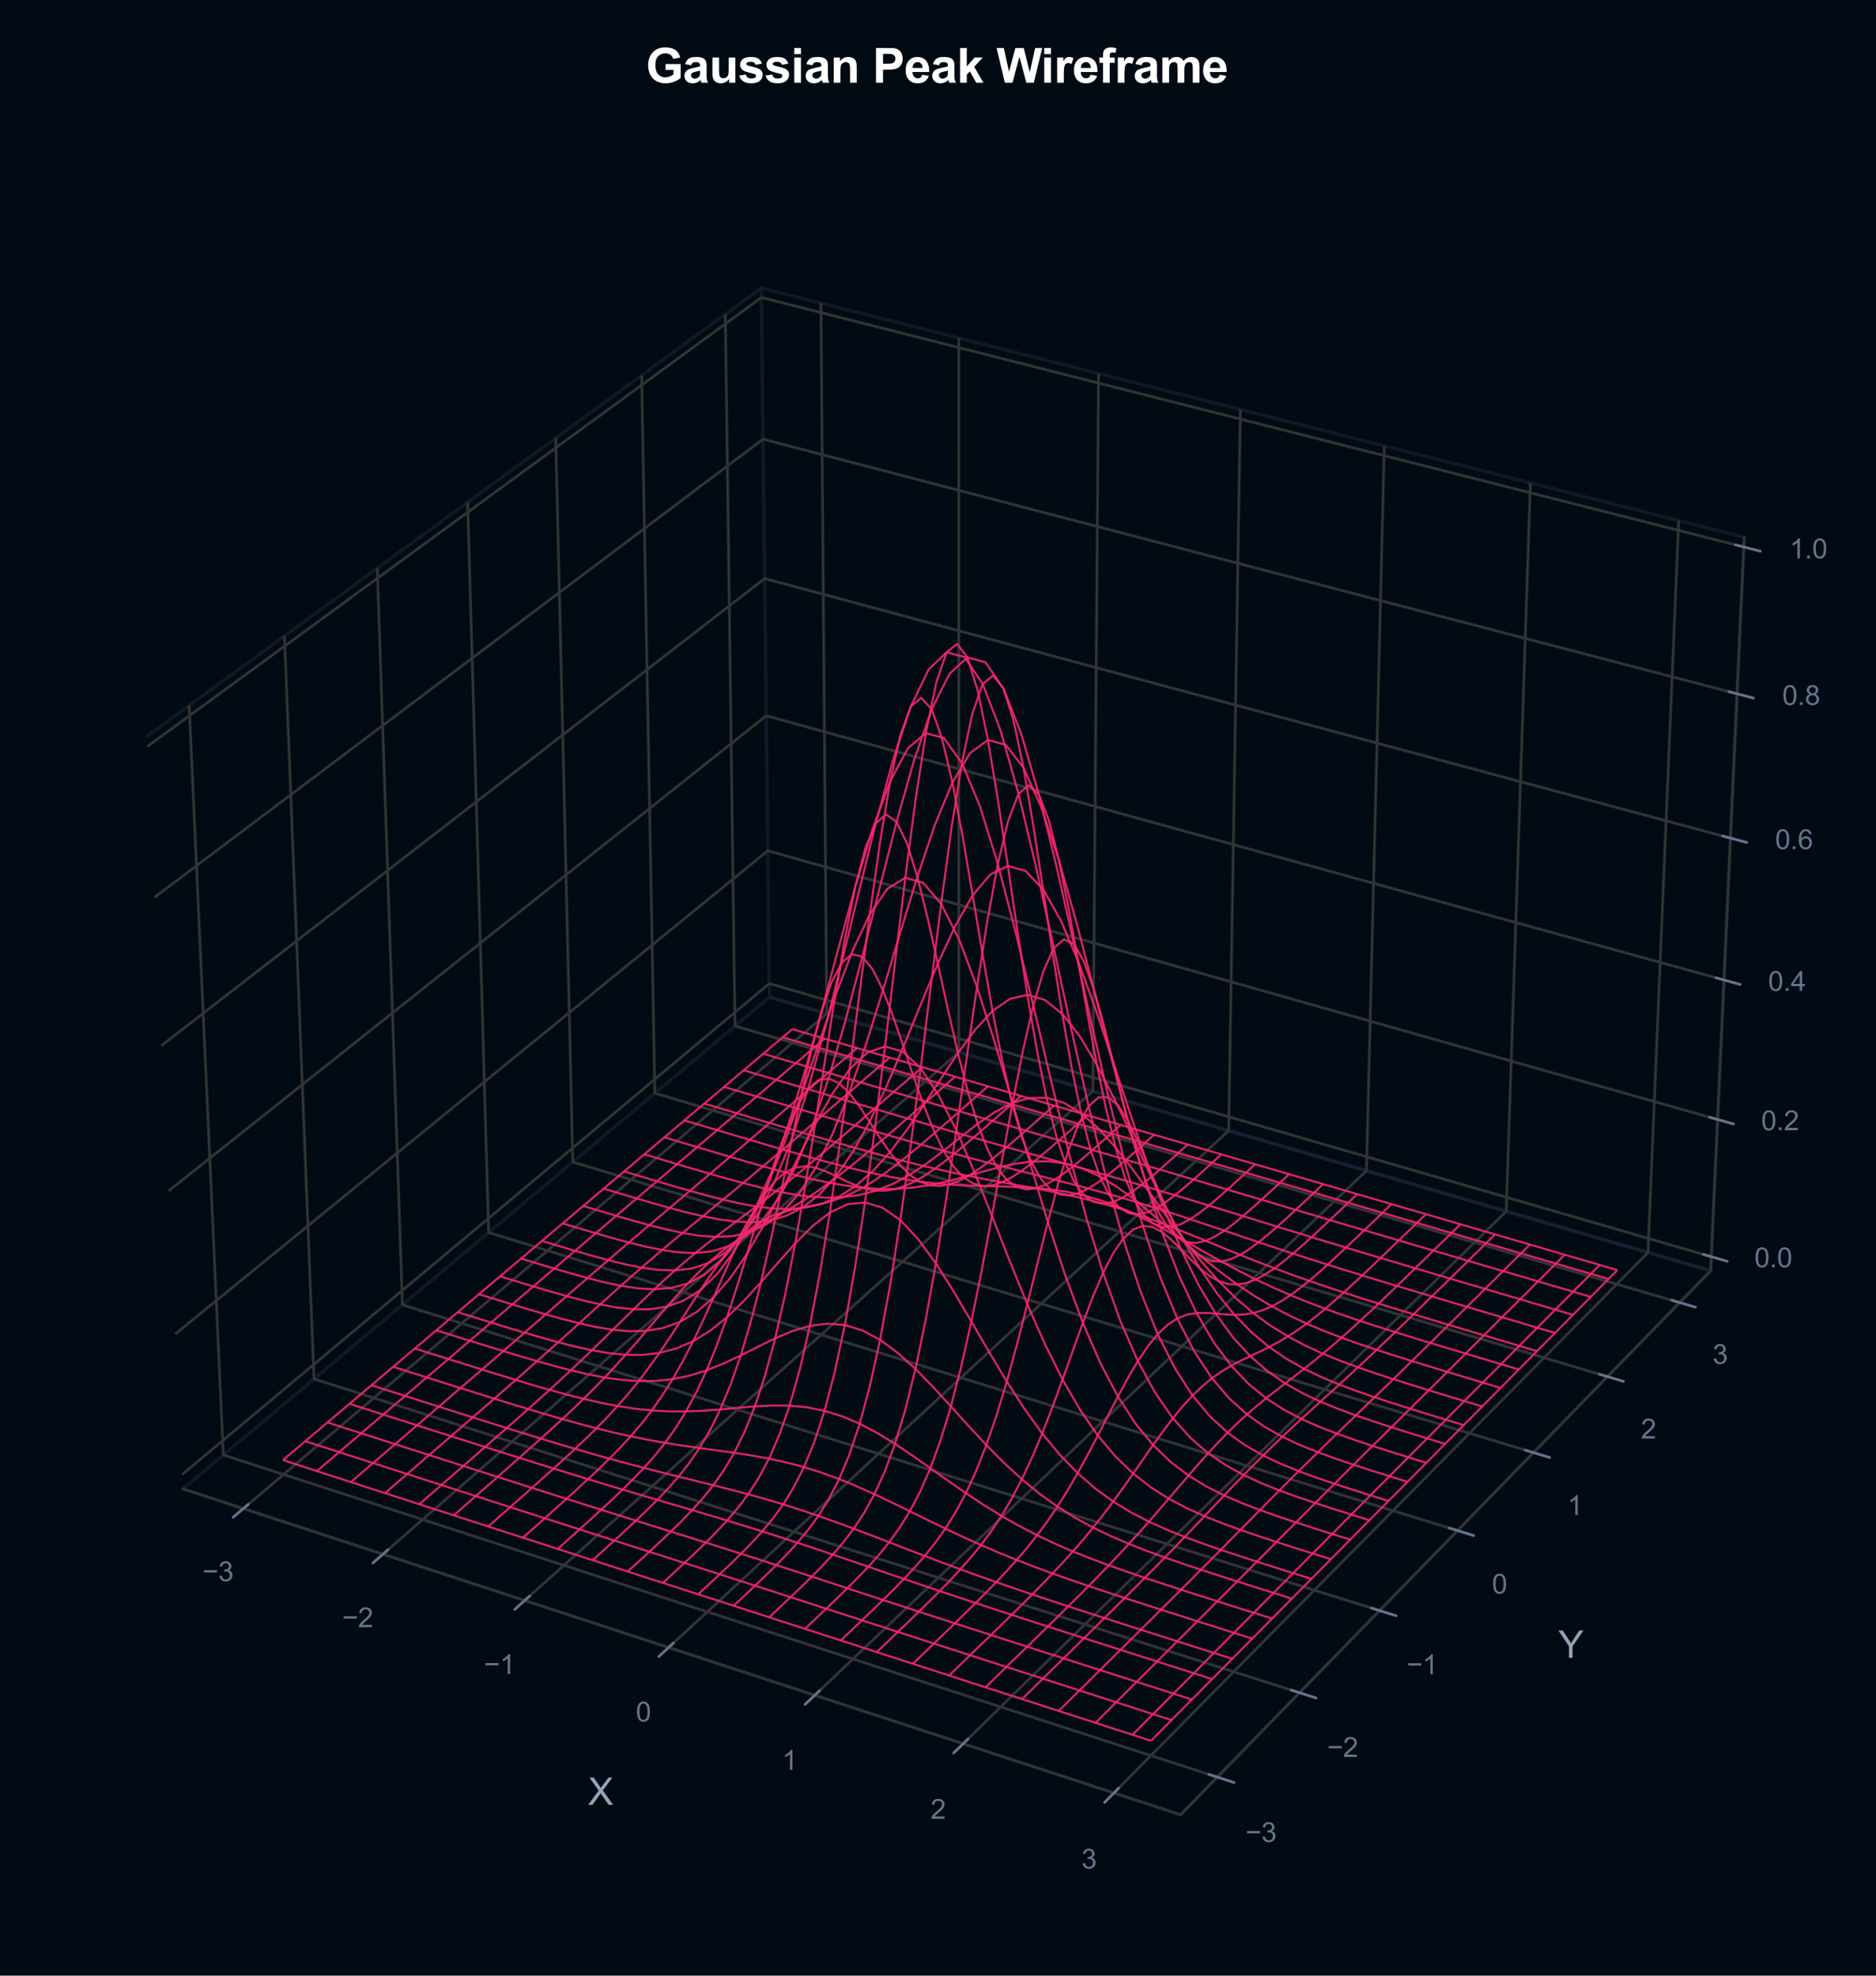 <?xml version="1.0" encoding="utf-8" standalone="no"?>
<!DOCTYPE svg PUBLIC "-//W3C//DTD SVG 1.1//EN"
  "http://www.w3.org/Graphics/SVG/1.1/DTD/svg11.dtd">
<svg xmlns:xlink="http://www.w3.org/1999/xlink" viewBox="0 0 553.787 583.141" xmlns="http://www.w3.org/2000/svg" version="1.1">
 <defs>
  <style type="text/css">*{stroke-linejoin: round; stroke-linecap: butt}</style>
 </defs>
 <g id="figure_1">
  <g id="patch_1">
   <path d="M 0 583.141 
L 553.787 583.141 
L 553.787 0 
L 0 0 
z
" style="fill: #020b14"/>
  </g>
  <g id="patch_2">
   <path d="M 14.4 568.741 
L 538.72 568.741 
L 538.72 44.421 
L 14.4 44.421 
z
" style="fill: #020b14"/>
  </g>
  <g id="pane3d_1">
   <g id="patch_3">
    <path d="M 53.99 439.46 
L 227.137 294.325 
L 224.73 85.013 
L 43.297 217.415 
" style="fill: none; opacity: 0.5; stroke: #1e293b; stroke-linejoin: miter"/>
   </g>
  </g>
  <g id="pane3d_2">
   <g id="patch_4">
    <path d="M 227.137 294.325 
L 504.977 375.082 
L 514.893 158.561 
L 224.73 85.013 
" style="fill: none; opacity: 0.5; stroke: #1e293b; stroke-linejoin: miter"/>
   </g>
  </g>
  <g id="pane3d_3">
   <g id="patch_5">
    <path d="M 53.99 439.46 
L 348.514 535.652 
L 504.977 375.082 
L 227.137 294.325 
" style="fill: none; opacity: 0.5; stroke: #1e293b; stroke-linejoin: miter"/>
   </g>
  </g>
  <g id="grid3d_1">
   <g id="Line3DCollection_1">
    <path d="M 71.828 445.286 
L 244.035 299.236 
L 242.342 89.477 
" style="fill: none; stroke: #333333; stroke-width: 0.8"/>
    <path d="M 113.043 458.747 
L 283.042 310.574 
L 283.016 99.787 
" style="fill: none; stroke: #333333; stroke-width: 0.8"/>
    <path d="M 154.885 472.413 
L 322.594 322.07 
L 324.282 110.246 
" style="fill: none; stroke: #333333; stroke-width: 0.8"/>
    <path d="M 197.37 486.288 
L 362.702 333.728 
L 366.154 120.86 
" style="fill: none; stroke: #333333; stroke-width: 0.8"/>
    <path d="M 240.51 500.378 
L 403.377 345.551 
L 408.644 131.63 
" style="fill: none; stroke: #333333; stroke-width: 0.8"/>
    <path d="M 284.323 514.687 
L 444.632 357.542 
L 451.767 142.56 
" style="fill: none; stroke: #333333; stroke-width: 0.8"/>
    <path d="M 328.824 529.221 
L 486.48 369.705 
L 495.536 153.654 
" style="fill: none; stroke: #333333; stroke-width: 0.8"/>
   </g>
  </g>
  <g id="grid3d_2">
   <g id="Line3DCollection_2">
    <path d="M 55.843 208.259 
L 65.921 429.459 
L 359.34 524.542 
" style="fill: none; stroke: #333333; stroke-width: 0.8"/>
    <path d="M 83.974 187.731 
L 92.695 407.017 
L 383.609 499.635 
" style="fill: none; stroke: #333333; stroke-width: 0.8"/>
    <path d="M 111.366 167.741 
L 118.796 385.138 
L 407.238 475.387 
" style="fill: none; stroke: #333333; stroke-width: 0.8"/>
    <path d="M 138.05 148.269 
L 144.251 363.802 
L 430.25 451.77 
" style="fill: none; stroke: #333333; stroke-width: 0.8"/>
    <path d="M 164.051 129.294 
L 169.083 342.987 
L 452.671 428.761 
" style="fill: none; stroke: #333333; stroke-width: 0.8"/>
    <path d="M 189.397 110.798 
L 193.314 322.676 
L 474.522 406.337 
" style="fill: none; stroke: #333333; stroke-width: 0.8"/>
    <path d="M 214.111 92.763 
L 216.966 302.85 
L 495.825 384.475 
" style="fill: none; stroke: #333333; stroke-width: 0.8"/>
   </g>
  </g>
  <g id="grid3d_3">
   <g id="Line3DCollection_3">
    <path d="M 505.167 370.934 
L 227.091 290.306 
L 53.785 435.213 
" style="fill: none; stroke: #333333; stroke-width: 0.8"/>
    <path d="M 507.022 330.44 
L 226.64 251.096 
L 51.788 393.74 
" style="fill: none; stroke: #333333; stroke-width: 0.8"/>
    <path d="M 508.907 289.262 
L 226.182 211.256 
L 49.756 351.54 
" style="fill: none; stroke: #333333; stroke-width: 0.8"/>
    <path d="M 510.825 247.383 
L 225.717 170.771 
L 47.688 308.594 
" style="fill: none; stroke: #333333; stroke-width: 0.8"/>
    <path d="M 512.776 204.785 
L 225.243 129.624 
L 45.583 264.882 
" style="fill: none; stroke: #333333; stroke-width: 0.8"/>
    <path d="M 514.76 161.449 
L 224.762 87.8 
L 43.44 220.382 
" style="fill: none; stroke: #333333; stroke-width: 0.8"/>
   </g>
  </g>
  <g id="axis3d_1">
   <g id="line2d_1">
    <path d="M 53.99 439.46 
L 348.514 535.652 
" style="fill: none; stroke: #333333; stroke-width: 0.8; stroke-linecap: round"/>
   </g>
   <g id="xtick_1">
    <g id="line2d_2">
     <path d="M 283.645 299.496 
" clip-path="url(#p36ffefcbf5)" style="fill: none; stroke: #333333; stroke-width: 0.8; stroke-linecap: round"/>
    </g>
    <g id="line2d_3">
     <path d="M 73.327 444.014 
L 68.822 447.835 
" style="fill: none; stroke: #64748b; stroke-width: 0.8; stroke-linecap: round"/>
    </g>
    <g id="text_1">
     <!-- −3 -->
     <g style="fill: #64748b" transform="translate(59.752 466.695) scale(0.08 -0.08)">
      <defs>
       <path id="ArialMT-2212" d="M 3381 1997 
L 356 1997 
L 356 2522 
L 3381 2522 
L 3381 1997 
z
" transform="scale(0.016)"/>
       <path id="ArialMT-33" d="M 269 1209 
L 831 1284 
Q 928 806 1161 595 
Q 1394 384 1728 384 
Q 2125 384 2398 659 
Q 2672 934 2672 1341 
Q 2672 1728 2419 1979 
Q 2166 2231 1775 2231 
Q 1616 2231 1378 2169 
L 1441 2663 
Q 1497 2656 1531 2656 
Q 1891 2656 2178 2843 
Q 2466 3031 2466 3422 
Q 2466 3731 2256 3934 
Q 2047 4138 1716 4138 
Q 1388 4138 1169 3931 
Q 950 3725 888 3313 
L 325 3413 
Q 428 3978 793 4289 
Q 1159 4600 1703 4600 
Q 2078 4600 2393 4439 
Q 2709 4278 2876 4000 
Q 3044 3722 3044 3409 
Q 3044 3113 2884 2869 
Q 2725 2625 2413 2481 
Q 2819 2388 3044 2092 
Q 3269 1797 3269 1353 
Q 3269 753 2831 336 
Q 2394 -81 1725 -81 
Q 1122 -81 723 278 
Q 325 638 269 1209 
z
" transform="scale(0.016)"/>
      </defs>
      <use xlink:href="#ArialMT-2212"/>
      <use xlink:href="#ArialMT-33" transform="translate(58.398 0)"/>
     </g>
    </g>
   </g>
   <g id="xtick_2">
    <g id="line2d_4">
     <path d="M 283.645 299.496 
" clip-path="url(#p36ffefcbf5)" style="fill: none; stroke: #333333; stroke-width: 0.8; stroke-linecap: round"/>
    </g>
    <g id="line2d_5">
     <path d="M 114.524 457.456 
L 110.074 461.335 
" style="fill: none; stroke: #64748b; stroke-width: 0.8; stroke-linecap: round"/>
    </g>
    <g id="text_2">
     <!-- −2 -->
     <g style="fill: #64748b" transform="translate(100.988 480.3) scale(0.08 -0.08)">
      <defs>
       <path id="ArialMT-32" d="M 3222 541 
L 3222 0 
L 194 0 
Q 188 203 259 391 
Q 375 700 629 1000 
Q 884 1300 1366 1694 
Q 2113 2306 2375 2664 
Q 2638 3022 2638 3341 
Q 2638 3675 2398 3904 
Q 2159 4134 1775 4134 
Q 1369 4134 1125 3890 
Q 881 3647 878 3216 
L 300 3275 
Q 359 3922 746 4261 
Q 1134 4600 1788 4600 
Q 2447 4600 2831 4234 
Q 3216 3869 3216 3328 
Q 3216 3053 3103 2787 
Q 2991 2522 2730 2228 
Q 2469 1934 1863 1422 
Q 1356 997 1212 845 
Q 1069 694 975 541 
L 3222 541 
z
" transform="scale(0.016)"/>
      </defs>
      <use xlink:href="#ArialMT-2212"/>
      <use xlink:href="#ArialMT-32" transform="translate(58.398 0)"/>
     </g>
    </g>
   </g>
   <g id="xtick_3">
    <g id="line2d_6">
     <path d="M 283.645 299.496 
" clip-path="url(#p36ffefcbf5)" style="fill: none; stroke: #333333; stroke-width: 0.8; stroke-linecap: round"/>
    </g>
    <g id="line2d_7">
     <path d="M 156.347 471.102 
L 151.954 475.04 
" style="fill: none; stroke: #64748b; stroke-width: 0.8; stroke-linecap: round"/>
    </g>
    <g id="text_3">
     <!-- −1 -->
     <g style="fill: #64748b" transform="translate(142.854 494.112) scale(0.08 -0.08)">
      <defs>
       <path id="ArialMT-31" d="M 2384 0 
L 1822 0 
L 1822 3584 
Q 1619 3391 1289 3197 
Q 959 3003 697 2906 
L 697 3450 
Q 1169 3672 1522 3987 
Q 1875 4303 2022 4600 
L 2384 4600 
L 2384 0 
z
" transform="scale(0.016)"/>
      </defs>
      <use xlink:href="#ArialMT-2212"/>
      <use xlink:href="#ArialMT-31" transform="translate(58.398 0)"/>
     </g>
    </g>
   </g>
   <g id="xtick_4">
    <g id="line2d_8">
     <path d="M 283.645 299.496 
" clip-path="url(#p36ffefcbf5)" style="fill: none; stroke: #333333; stroke-width: 0.8; stroke-linecap: round"/>
    </g>
    <g id="line2d_9">
     <path d="M 198.812 484.957 
L 194.478 488.956 
" style="fill: none; stroke: #64748b; stroke-width: 0.8; stroke-linecap: round"/>
    </g>
    <g id="text_4">
     <!-- 0 -->
     <g style="fill: #64748b" transform="translate(187.699 508.137) scale(0.08 -0.08)">
      <defs>
       <path id="ArialMT-30" d="M 266 2259 
Q 266 3072 433 3567 
Q 600 4063 929 4331 
Q 1259 4600 1759 4600 
Q 2128 4600 2406 4451 
Q 2684 4303 2865 4023 
Q 3047 3744 3150 3342 
Q 3253 2941 3253 2259 
Q 3253 1453 3087 958 
Q 2922 463 2592 192 
Q 2263 -78 1759 -78 
Q 1097 -78 719 397 
Q 266 969 266 2259 
z
M 844 2259 
Q 844 1131 1108 757 
Q 1372 384 1759 384 
Q 2147 384 2411 759 
Q 2675 1134 2675 2259 
Q 2675 3391 2411 3762 
Q 2147 4134 1753 4134 
Q 1366 4134 1134 3806 
Q 844 3388 844 2259 
z
" transform="scale(0.016)"/>
      </defs>
      <use xlink:href="#ArialMT-30"/>
     </g>
    </g>
   </g>
   <g id="xtick_5">
    <g id="line2d_10">
     <path d="M 283.645 299.496 
" clip-path="url(#p36ffefcbf5)" style="fill: none; stroke: #333333; stroke-width: 0.8; stroke-linecap: round"/>
    </g>
    <g id="line2d_11">
     <path d="M 241.932 499.026 
L 237.661 503.087 
" style="fill: none; stroke: #64748b; stroke-width: 0.8; stroke-linecap: round"/>
    </g>
    <g id="text_5">
     <!-- 1 -->
     <g style="fill: #64748b" transform="translate(230.866 522.379) scale(0.08 -0.08)">
      <use xlink:href="#ArialMT-31"/>
     </g>
    </g>
   </g>
   <g id="xtick_6">
    <g id="line2d_12">
     <path d="M 283.645 299.496 
" clip-path="url(#p36ffefcbf5)" style="fill: none; stroke: #333333; stroke-width: 0.8; stroke-linecap: round"/>
    </g>
    <g id="line2d_13">
     <path d="M 285.724 513.315 
L 281.516 517.439 
" style="fill: none; stroke: #64748b; stroke-width: 0.8; stroke-linecap: round"/>
    </g>
    <g id="text_6">
     <!-- 2 -->
     <g style="fill: #64748b" transform="translate(274.706 536.843) scale(0.08 -0.08)">
      <use xlink:href="#ArialMT-32"/>
     </g>
    </g>
   </g>
   <g id="xtick_7">
    <g id="line2d_14">
     <path d="M 283.645 299.496 
" clip-path="url(#p36ffefcbf5)" style="fill: none; stroke: #333333; stroke-width: 0.8; stroke-linecap: round"/>
    </g>
    <g id="line2d_15">
     <path d="M 330.202 527.827 
L 326.062 532.016 
" style="fill: none; stroke: #64748b; stroke-width: 0.8; stroke-linecap: round"/>
    </g>
    <g id="text_7">
     <!-- 3 -->
     <g style="fill: #64748b" transform="translate(319.237 551.535) scale(0.08 -0.08)">
      <use xlink:href="#ArialMT-33"/>
     </g>
    </g>
   </g>
   <g id="text_8">
    <!-- X -->
    <g style="fill: #94a3b8" transform="translate(173.561 532.735) scale(0.11 -0.11)">
     <defs>
      <path id="ArialMT-58" d="M 28 0 
L 1800 2388 
L 238 4581 
L 959 4581 
L 1791 3406 
Q 2050 3041 2159 2844 
Q 2313 3094 2522 3366 
L 3444 4581 
L 4103 4581 
L 2494 2422 
L 4228 0 
L 3478 0 
L 2325 1634 
Q 2228 1775 2125 1941 
Q 1972 1691 1906 1597 
L 756 0 
L 28 0 
z
" transform="scale(0.016)"/>
     </defs>
     <use xlink:href="#ArialMT-58"/>
    </g>
   </g>
  </g>
  <g id="axis3d_2">
   <g id="line2d_16">
    <path d="M 504.977 375.082 
L 348.514 535.652 
" style="fill: none; stroke: #333333; stroke-width: 0.8; stroke-linecap: round"/>
   </g>
   <g id="xtick_8">
    <g id="line2d_17">
     <path d="M 283.645 299.496 
" clip-path="url(#p36ffefcbf5)" style="fill: none; stroke: #333333; stroke-width: 0.8; stroke-linecap: round"/>
    </g>
    <g id="line2d_18">
     <path d="M 356.867 523.741 
L 364.292 526.146 
" style="fill: none; stroke: #64748b; stroke-width: 0.8; stroke-linecap: round"/>
    </g>
    <g id="text_9">
     <!-- −3 -->
     <g style="fill: #64748b" transform="translate(367.656 543.687) scale(0.08 -0.08)">
      <use xlink:href="#ArialMT-2212"/>
      <use xlink:href="#ArialMT-33" transform="translate(58.398 0)"/>
     </g>
    </g>
   </g>
   <g id="xtick_9">
    <g id="line2d_19">
     <path d="M 283.645 299.496 
" clip-path="url(#p36ffefcbf5)" style="fill: none; stroke: #333333; stroke-width: 0.8; stroke-linecap: round"/>
    </g>
    <g id="line2d_20">
     <path d="M 381.159 498.856 
L 388.515 501.197 
" style="fill: none; stroke: #64748b; stroke-width: 0.8; stroke-linecap: round"/>
    </g>
    <g id="text_10">
     <!-- −2 -->
     <g style="fill: #64748b" transform="translate(391.76 518.594) scale(0.08 -0.08)">
      <use xlink:href="#ArialMT-2212"/>
      <use xlink:href="#ArialMT-32" transform="translate(58.398 0)"/>
     </g>
    </g>
   </g>
   <g id="xtick_10">
    <g id="line2d_21">
     <path d="M 283.645 299.496 
" clip-path="url(#p36ffefcbf5)" style="fill: none; stroke: #333333; stroke-width: 0.8; stroke-linecap: round"/>
    </g>
    <g id="line2d_22">
     <path d="M 404.81 474.627 
L 412.099 476.908 
" style="fill: none; stroke: #64748b; stroke-width: 0.8; stroke-linecap: round"/>
    </g>
    <g id="text_11">
     <!-- −1 -->
     <g style="fill: #64748b" transform="translate(415.228 494.163) scale(0.08 -0.08)">
      <use xlink:href="#ArialMT-2212"/>
      <use xlink:href="#ArialMT-31" transform="translate(58.398 0)"/>
     </g>
    </g>
   </g>
   <g id="xtick_11">
    <g id="line2d_23">
     <path d="M 283.645 299.496 
" clip-path="url(#p36ffefcbf5)" style="fill: none; stroke: #333333; stroke-width: 0.8; stroke-linecap: round"/>
    </g>
    <g id="line2d_24">
     <path d="M 427.845 451.03 
L 435.067 453.252 
" style="fill: none; stroke: #64748b; stroke-width: 0.8; stroke-linecap: round"/>
    </g>
    <g id="text_12">
     <!-- 0 -->
     <g style="fill: #64748b" transform="translate(440.42 470.37) scale(0.08 -0.08)">
      <use xlink:href="#ArialMT-30"/>
     </g>
    </g>
   </g>
   <g id="xtick_12">
    <g id="line2d_25">
     <path d="M 283.645 299.496 
" clip-path="url(#p36ffefcbf5)" style="fill: none; stroke: #333333; stroke-width: 0.8; stroke-linecap: round"/>
    </g>
    <g id="line2d_26">
     <path d="M 450.287 428.04 
L 457.444 430.205 
" style="fill: none; stroke: #64748b; stroke-width: 0.8; stroke-linecap: round"/>
    </g>
    <g id="text_13">
     <!-- 1 -->
     <g style="fill: #64748b" transform="translate(462.687 447.189) scale(0.08 -0.08)">
      <use xlink:href="#ArialMT-31"/>
     </g>
    </g>
   </g>
   <g id="xtick_13">
    <g id="line2d_27">
     <path d="M 283.645 299.496 
" clip-path="url(#p36ffefcbf5)" style="fill: none; stroke: #333333; stroke-width: 0.8; stroke-linecap: round"/>
    </g>
    <g id="line2d_28">
     <path d="M 472.16 405.634 
L 479.252 407.744 
" style="fill: none; stroke: #64748b; stroke-width: 0.8; stroke-linecap: round"/>
    </g>
    <g id="text_14">
     <!-- 2 -->
     <g style="fill: #64748b" transform="translate(484.389 424.596) scale(0.08 -0.08)">
      <use xlink:href="#ArialMT-32"/>
     </g>
    </g>
   </g>
   <g id="xtick_14">
    <g id="line2d_29">
     <path d="M 283.645 299.496 
" clip-path="url(#p36ffefcbf5)" style="fill: none; stroke: #333333; stroke-width: 0.8; stroke-linecap: round"/>
    </g>
    <g id="line2d_30">
     <path d="M 493.484 383.79 
L 500.512 385.847 
" style="fill: none; stroke: #64748b; stroke-width: 0.8; stroke-linecap: round"/>
    </g>
    <g id="text_15">
     <!-- 3 -->
     <g style="fill: #64748b" transform="translate(505.546 402.571) scale(0.08 -0.08)">
      <use xlink:href="#ArialMT-33"/>
     </g>
    </g>
   </g>
   <g id="text_16">
    <!-- Y -->
    <g style="fill: #94a3b8" transform="translate(460.008 489.333) scale(0.11 -0.11)">
     <defs>
      <path id="ArialMT-59" d="M 1784 0 
L 1784 1941 
L 19 4581 
L 756 4581 
L 1659 3200 
Q 1909 2813 2125 2425 
Q 2331 2784 2625 3234 
L 3513 4581 
L 4219 4581 
L 2391 1941 
L 2391 0 
L 1784 0 
z
" transform="scale(0.016)"/>
     </defs>
     <use xlink:href="#ArialMT-59"/>
    </g>
   </g>
  </g>
  <g id="axis3d_3">
   <g id="line2d_31">
    <path d="M 504.977 375.082 
L 514.893 158.561 
" style="fill: none; stroke: #333333; stroke-width: 0.8; stroke-linecap: round"/>
   </g>
   <g id="xtick_15">
    <g id="line2d_32">
     <path d="M 283.645 299.496 
" style="fill: none; stroke: #333333; stroke-width: 0.8; stroke-linecap: round"/>
    </g>
    <g id="line2d_33">
     <path d="M 502.834 370.257 
L 509.841 372.289 
" style="fill: none; stroke: #64748b; stroke-width: 0.8; stroke-linecap: round"/>
    </g>
    <g id="text_17">
     <!-- 0.0 -->
     <g style="fill: #64748b" transform="translate(517.898 374.055) scale(0.08 -0.08)">
      <defs>
       <path id="ArialMT-2e" d="M 581 0 
L 581 641 
L 1222 641 
L 1222 0 
L 581 0 
z
" transform="scale(0.016)"/>
      </defs>
      <use xlink:href="#ArialMT-30"/>
      <use xlink:href="#ArialMT-2e" transform="translate(55.615 0)"/>
      <use xlink:href="#ArialMT-30" transform="translate(83.398 0)"/>
     </g>
    </g>
   </g>
   <g id="xtick_16">
    <g id="line2d_34">
     <path d="M 283.645 299.496 
" style="fill: none; stroke: #333333; stroke-width: 0.8; stroke-linecap: round"/>
    </g>
    <g id="line2d_35">
     <path d="M 504.668 329.773 
L 511.736 331.774 
" style="fill: none; stroke: #64748b; stroke-width: 0.8; stroke-linecap: round"/>
    </g>
    <g id="text_18">
     <!-- 0.2 -->
     <g style="fill: #64748b" transform="translate(519.903 333.602) scale(0.08 -0.08)">
      <use xlink:href="#ArialMT-30"/>
      <use xlink:href="#ArialMT-2e" transform="translate(55.615 0)"/>
      <use xlink:href="#ArialMT-32" transform="translate(83.398 0)"/>
     </g>
    </g>
   </g>
   <g id="xtick_17">
    <g id="line2d_36">
     <path d="M 283.645 299.496 
" style="fill: none; stroke: #333333; stroke-width: 0.8; stroke-linecap: round"/>
    </g>
    <g id="line2d_37">
     <path d="M 506.533 288.607 
L 513.663 290.574 
" style="fill: none; stroke: #64748b; stroke-width: 0.8; stroke-linecap: round"/>
    </g>
    <g id="text_19">
     <!-- 0.4 -->
     <g style="fill: #64748b" transform="translate(521.941 292.466) scale(0.08 -0.08)">
      <defs>
       <path id="ArialMT-34" d="M 2069 0 
L 2069 1097 
L 81 1097 
L 81 1613 
L 2172 4581 
L 2631 4581 
L 2631 1613 
L 3250 1613 
L 3250 1097 
L 2631 1097 
L 2631 0 
L 2069 0 
z
M 2069 1613 
L 2069 3678 
L 634 1613 
L 2069 1613 
z
" transform="scale(0.016)"/>
      </defs>
      <use xlink:href="#ArialMT-30"/>
      <use xlink:href="#ArialMT-2e" transform="translate(55.615 0)"/>
      <use xlink:href="#ArialMT-34" transform="translate(83.398 0)"/>
     </g>
    </g>
   </g>
   <g id="xtick_18">
    <g id="line2d_38">
     <path d="M 283.645 299.496 
" style="fill: none; stroke: #333333; stroke-width: 0.8; stroke-linecap: round"/>
    </g>
    <g id="line2d_39">
     <path d="M 508.429 246.739 
L 515.623 248.672 
" style="fill: none; stroke: #64748b; stroke-width: 0.8; stroke-linecap: round"/>
    </g>
    <g id="text_20">
     <!-- 0.6 -->
     <g style="fill: #64748b" transform="translate(524.014 250.631) scale(0.08 -0.08)">
      <defs>
       <path id="ArialMT-36" d="M 3184 3459 
L 2625 3416 
Q 2550 3747 2413 3897 
Q 2184 4138 1850 4138 
Q 1581 4138 1378 3988 
Q 1113 3794 959 3422 
Q 806 3050 800 2363 
Q 1003 2672 1297 2822 
Q 1591 2972 1913 2972 
Q 2475 2972 2870 2558 
Q 3266 2144 3266 1488 
Q 3266 1056 3080 686 
Q 2894 316 2569 119 
Q 2244 -78 1831 -78 
Q 1128 -78 684 439 
Q 241 956 241 2144 
Q 241 3472 731 4075 
Q 1159 4600 1884 4600 
Q 2425 4600 2770 4297 
Q 3116 3994 3184 3459 
z
M 888 1484 
Q 888 1194 1011 928 
Q 1134 663 1356 523 
Q 1578 384 1822 384 
Q 2178 384 2434 671 
Q 2691 959 2691 1453 
Q 2691 1928 2437 2201 
Q 2184 2475 1800 2475 
Q 1419 2475 1153 2201 
Q 888 1928 888 1484 
z
" transform="scale(0.016)"/>
      </defs>
      <use xlink:href="#ArialMT-30"/>
      <use xlink:href="#ArialMT-2e" transform="translate(55.615 0)"/>
      <use xlink:href="#ArialMT-36" transform="translate(83.398 0)"/>
     </g>
    </g>
   </g>
   <g id="xtick_19">
    <g id="line2d_40">
     <path d="M 283.645 299.496 
" style="fill: none; stroke: #333333; stroke-width: 0.8; stroke-linecap: round"/>
    </g>
    <g id="line2d_41">
     <path d="M 510.359 204.153 
L 517.616 206.05 
" style="fill: none; stroke: #64748b; stroke-width: 0.8; stroke-linecap: round"/>
    </g>
    <g id="text_21">
     <!-- 0.8 -->
     <g style="fill: #64748b" transform="translate(526.122 208.079) scale(0.08 -0.08)">
      <defs>
       <path id="ArialMT-38" d="M 1131 2484 
Q 781 2613 612 2850 
Q 444 3088 444 3419 
Q 444 3919 803 4259 
Q 1163 4600 1759 4600 
Q 2359 4600 2725 4251 
Q 3091 3903 3091 3403 
Q 3091 3084 2923 2848 
Q 2756 2613 2416 2484 
Q 2838 2347 3058 2040 
Q 3278 1734 3278 1309 
Q 3278 722 2862 322 
Q 2447 -78 1769 -78 
Q 1091 -78 675 323 
Q 259 725 259 1325 
Q 259 1772 486 2073 
Q 713 2375 1131 2484 
z
M 1019 3438 
Q 1019 3113 1228 2906 
Q 1438 2700 1772 2700 
Q 2097 2700 2305 2904 
Q 2513 3109 2513 3406 
Q 2513 3716 2298 3927 
Q 2084 4138 1766 4138 
Q 1444 4138 1231 3931 
Q 1019 3725 1019 3438 
z
M 838 1322 
Q 838 1081 952 856 
Q 1066 631 1291 507 
Q 1516 384 1775 384 
Q 2178 384 2440 643 
Q 2703 903 2703 1303 
Q 2703 1709 2433 1975 
Q 2163 2241 1756 2241 
Q 1359 2241 1098 1978 
Q 838 1716 838 1322 
z
" transform="scale(0.016)"/>
      </defs>
      <use xlink:href="#ArialMT-30"/>
      <use xlink:href="#ArialMT-2e" transform="translate(55.615 0)"/>
      <use xlink:href="#ArialMT-38" transform="translate(83.398 0)"/>
     </g>
    </g>
   </g>
   <g id="xtick_20">
    <g id="line2d_42">
     <path d="M 283.645 299.496 
" style="fill: none; stroke: #333333; stroke-width: 0.8; stroke-linecap: round"/>
    </g>
    <g id="line2d_43">
     <path d="M 512.321 160.83 
L 519.644 162.69 
" style="fill: none; stroke: #64748b; stroke-width: 0.8; stroke-linecap: round"/>
    </g>
    <g id="text_22">
     <!-- 1.0 -->
     <g style="fill: #64748b" transform="translate(528.267 164.791) scale(0.08 -0.08)">
      <use xlink:href="#ArialMT-31"/>
      <use xlink:href="#ArialMT-2e" transform="translate(55.615 0)"/>
      <use xlink:href="#ArialMT-30" transform="translate(83.398 0)"/>
     </g>
    </g>
   </g>
   <g id="text_23">
    <!-- Z -->
    <g style="fill: #94a3b8" transform="translate(556.657 265.313) scale(0.11 -0.11)">
     <defs>
      <path id="ArialMT-5a" d="M 128 0 
L 128 563 
L 2475 3497 
Q 2725 3809 2950 4041 
L 394 4041 
L 394 4581 
L 3675 4581 
L 3675 4041 
L 1103 863 
L 825 541 
L 3750 541 
L 3750 0 
L 128 0 
z
" transform="scale(0.016)"/>
     </defs>
     <use xlink:href="#ArialMT-5a"/>
    </g>
   </g>
  </g>
  <g id="axes_1">
   <g id="Line3DCollection_4">
    <path d="M 83.52 430.979 
L 88.52 432.595 
L 93.529 434.215 
L 98.548 435.837 
L 103.576 437.463 
L 108.613 439.091 
L 113.659 440.722 
L 118.715 442.357 
L 123.78 443.994 
L 128.854 445.634 
L 133.937 447.277 
L 139.03 448.923 
L 144.133 450.572 
L 149.244 452.223 
L 154.366 453.878 
L 159.496 455.535 
L 164.637 457.194 
L 169.786 458.857 
L 174.946 460.522 
L 180.115 462.191 
L 185.293 463.862 
L 190.481 465.537 
L 195.679 467.215 
L 200.887 468.897 
L 206.104 470.583 
L 211.332 472.273 
L 216.568 473.967 
L 221.815 475.665 
L 227.072 477.366 
L 232.338 479.071 
L 237.615 480.779 
L 242.901 482.491 
L 248.197 484.206 
L 253.503 485.923 
L 258.819 487.644 
L 264.146 489.368 
L 269.482 491.094 
L 274.828 492.824 
L 280.185 494.556 
L 285.551 496.292 
L 290.928 498.03 
L 296.315 499.772 
L 301.712 501.517 
L 307.12 503.265 
L 312.538 505.017 
L 317.966 506.772 
L 323.404 508.53 
L 328.853 510.292 
L 334.312 512.057 
L 339.782 513.825 
" clip-path="url(#p36ffefcbf5)" style="fill: none; stroke: #f5276c; stroke-opacity: 0.9; stroke-width: 0.6"/>
    <path d="M 90.112 425.402 
L 95.102 427.008 
L 100.102 428.617 
L 105.111 430.23 
L 110.129 431.845 
L 115.156 433.463 
L 120.192 435.083 
L 125.237 436.707 
L 130.292 438.333 
L 135.356 439.962 
L 140.43 441.594 
L 145.512 443.227 
L 150.604 444.863 
L 155.706 446.501 
L 160.816 448.14 
L 165.936 449.781 
L 171.066 451.424 
L 176.205 453.069 
L 181.354 454.716 
L 186.512 456.365 
L 191.68 458.018 
L 196.857 459.674 
L 202.044 461.335 
L 207.241 463.002 
L 212.447 464.675 
L 217.664 466.354 
L 222.89 468.039 
L 228.125 469.73 
L 233.371 471.427 
L 238.626 473.128 
L 243.892 474.833 
L 249.167 476.542 
L 254.452 478.254 
L 259.747 479.968 
L 265.051 481.684 
L 270.366 483.402 
L 275.691 485.121 
L 281.026 486.843 
L 286.37 488.566 
L 291.725 490.292 
L 297.09 492.021 
L 302.466 493.752 
L 307.851 495.486 
L 313.246 497.223 
L 318.652 498.964 
L 324.068 500.707 
L 329.495 502.454 
L 334.931 504.204 
L 340.378 505.957 
L 345.836 507.714 
" clip-path="url(#p36ffefcbf5)" style="fill: none; stroke: #f5276c; stroke-opacity: 0.9; stroke-width: 0.6"/>
    <path d="M 96.662 419.86 
L 101.643 421.456 
L 106.633 423.055 
L 111.632 424.657 
L 116.64 426.262 
L 121.657 427.869 
L 126.683 429.479 
L 131.719 431.091 
L 136.763 432.705 
L 141.817 434.321 
L 146.88 435.938 
L 151.952 437.555 
L 157.034 439.172 
L 162.125 440.788 
L 167.225 442.402 
L 172.334 444.014 
L 177.453 445.625 
L 182.581 447.233 
L 187.719 448.842 
L 192.866 450.452 
L 198.023 452.066 
L 203.189 453.686 
L 208.365 455.315 
L 213.551 456.955 
L 218.747 458.609 
L 223.953 460.277 
L 229.168 461.959 
L 234.393 463.654 
L 239.628 465.362 
L 244.873 467.078 
L 250.128 468.801 
L 255.392 470.528 
L 260.666 472.256 
L 265.949 473.984 
L 271.243 475.711 
L 276.546 477.436 
L 281.86 479.16 
L 287.183 480.881 
L 292.516 482.602 
L 297.859 484.323 
L 303.213 486.045 
L 308.576 487.768 
L 313.949 489.493 
L 319.333 491.22 
L 324.727 492.949 
L 330.131 494.682 
L 335.545 496.417 
L 340.97 498.156 
L 346.405 499.898 
L 351.85 501.643 
" clip-path="url(#p36ffefcbf5)" style="fill: none; stroke: #f5276c; stroke-opacity: 0.9; stroke-width: 0.6"/>
    <path d="M 103.172 414.353 
L 108.143 415.939 
L 113.123 417.528 
L 118.112 419.119 
L 123.11 420.713 
L 128.117 422.309 
L 133.134 423.906 
L 138.159 425.505 
L 143.193 427.103 
L 148.237 428.7 
L 153.29 430.294 
L 158.351 431.882 
L 163.422 433.463 
L 168.502 435.033 
L 173.59 436.592 
L 178.688 438.138 
L 183.795 439.67 
L 188.912 441.192 
L 194.038 442.705 
L 199.173 444.217 
L 204.319 445.733 
L 209.474 447.263 
L 214.639 448.815 
L 219.815 450.397 
L 225 452.015 
L 230.196 453.672 
L 235.401 455.368 
L 240.617 457.099 
L 245.842 458.862 
L 251.077 460.646 
L 256.322 462.445 
L 261.575 464.249 
L 266.839 466.051 
L 272.112 467.846 
L 277.394 469.629 
L 282.687 471.4 
L 287.989 473.158 
L 293.3 474.904 
L 298.622 476.64 
L 303.953 478.369 
L 309.295 480.092 
L 314.647 481.813 
L 320.008 483.532 
L 325.38 485.252 
L 330.762 486.972 
L 336.154 488.695 
L 341.556 490.419 
L 346.969 492.147 
L 352.391 493.878 
L 357.824 495.612 
" clip-path="url(#p36ffefcbf5)" style="fill: none; stroke: #f5276c; stroke-opacity: 0.9; stroke-width: 0.6"/>
    <path d="M 109.641 408.88 
L 114.602 410.455 
L 119.573 412.034 
L 124.552 413.614 
L 129.54 415.196 
L 134.537 416.779 
L 139.543 418.361 
L 144.558 419.94 
L 149.582 421.513 
L 154.615 423.076 
L 159.657 424.625 
L 164.707 426.153 
L 169.766 427.653 
L 174.834 429.12 
L 179.91 430.548 
L 184.995 431.932 
L 190.089 433.274 
L 195.192 434.577 
L 200.305 435.853 
L 205.427 437.117 
L 210.56 438.39 
L 215.704 439.696 
L 220.858 441.059 
L 226.023 442.502 
L 231.2 444.041 
L 236.387 445.686 
L 241.585 447.437 
L 246.793 449.285 
L 252.01 451.213 
L 257.237 453.199 
L 262.473 455.22 
L 267.718 457.25 
L 272.972 459.269 
L 278.235 461.261 
L 283.507 463.216 
L 288.788 465.128 
L 294.079 466.997 
L 299.379 468.827 
L 304.689 470.623 
L 310.009 472.391 
L 315.338 474.139 
L 320.678 475.872 
L 326.028 477.596 
L 331.388 479.314 
L 336.758 481.029 
L 342.138 482.744 
L 347.528 484.459 
L 352.929 486.177 
L 358.339 487.897 
L 363.76 489.62 
" clip-path="url(#p36ffefcbf5)" style="fill: none; stroke: #f5276c; stroke-opacity: 0.9; stroke-width: 0.6"/>
    <path d="M 116.07 403.44 
L 121.021 405.006 
L 125.982 406.573 
L 130.951 408.141 
L 135.929 409.708 
L 140.916 411.273 
L 145.912 412.831 
L 150.917 414.378 
L 155.93 415.906 
L 160.952 417.404 
L 165.981 418.861 
L 171.019 420.261 
L 176.065 421.587 
L 181.118 422.823 
L 186.179 423.955 
L 191.248 424.974 
L 196.326 425.879 
L 201.413 426.684 
L 206.509 427.414 
L 211.616 428.108 
L 216.735 428.821 
L 221.866 429.612 
L 227.009 430.544 
L 232.166 431.673 
L 237.336 433.041 
L 242.518 434.672 
L 247.712 436.567 
L 252.916 438.703 
L 258.13 441.038 
L 263.352 443.516 
L 268.583 446.074 
L 273.821 448.653 
L 279.067 451.199 
L 284.321 453.671 
L 289.582 456.043 
L 294.853 458.303 
L 300.132 460.45 
L 305.42 462.491 
L 310.718 464.443 
L 316.026 466.32 
L 321.343 468.14 
L 326.671 469.918 
L 332.009 471.667 
L 337.357 473.396 
L 342.715 475.114 
L 348.083 476.826 
L 353.461 478.535 
L 358.85 480.244 
L 364.248 481.954 
L 369.657 483.667 
" clip-path="url(#p36ffefcbf5)" style="fill: none; stroke: #f5276c; stroke-opacity: 0.9; stroke-width: 0.6"/>
    <path d="M 122.458 398.034 
L 127.4 399.588 
L 132.351 401.143 
L 137.31 402.696 
L 142.279 404.245 
L 147.255 405.783 
L 152.241 407.304 
L 157.234 408.795 
L 162.236 410.239 
L 167.245 411.615 
L 172.261 412.893 
L 177.284 414.041 
L 182.313 415.019 
L 187.349 415.791 
L 192.391 416.325 
L 197.44 416.602 
L 202.496 416.62 
L 207.561 416.407 
L 212.637 416.022 
L 217.725 415.553 
L 222.827 415.12 
L 227.945 414.859 
L 233.08 414.909 
L 238.231 415.399 
L 243.399 416.425 
L 248.582 418.039 
L 253.779 420.244 
L 258.986 422.987 
L 264.202 426.174 
L 269.426 429.679 
L 274.655 433.36 
L 279.89 437.082 
L 285.129 440.726 
L 290.375 444.199 
L 295.626 447.443 
L 300.885 450.43 
L 306.151 453.159 
L 311.427 455.649 
L 316.712 457.931 
L 322.007 460.044 
L 327.312 462.024 
L 332.627 463.905 
L 337.952 465.718 
L 343.288 467.483 
L 348.634 469.219 
L 353.99 470.936 
L 359.356 472.644 
L 364.732 474.347 
L 370.119 476.049 
L 375.515 477.751 
" clip-path="url(#p36ffefcbf5)" style="fill: none; stroke: #f5276c; stroke-opacity: 0.9; stroke-width: 0.6"/>
    <path d="M 128.807 392.66 
L 133.74 394.202 
L 138.68 395.743 
L 143.63 397.277 
L 148.588 398.799 
L 153.554 400.299 
L 158.529 401.76 
L 163.51 403.159 
L 168.499 404.463 
L 173.494 405.628 
L 178.495 406.595 
L 183.5 407.299 
L 188.509 407.664 
L 193.523 407.615 
L 198.54 407.088 
L 203.562 406.043 
L 208.591 404.48 
L 213.629 402.451 
L 218.679 400.07 
L 223.744 397.517 
L 228.828 395.028 
L 233.934 392.877 
L 239.063 391.346 
L 244.216 390.69 
L 249.39 391.105 
L 254.583 392.698 
L 259.792 395.47 
L 265.012 399.32 
L 270.239 404.054 
L 275.47 409.418 
L 280.703 415.131 
L 285.937 420.918 
L 291.171 426.541 
L 296.407 431.819 
L 301.647 436.634 
L 306.892 440.931 
L 312.144 444.71 
L 317.404 448.009 
L 322.674 450.892 
L 327.954 453.433 
L 333.245 455.708 
L 338.546 457.784 
L 343.858 459.718 
L 349.181 461.556 
L 354.515 463.332 
L 359.859 465.068 
L 365.213 466.782 
L 370.577 468.483 
L 375.951 470.179 
L 381.336 471.873 
" clip-path="url(#p36ffefcbf5)" style="fill: none; stroke: #f5276c; stroke-opacity: 0.9; stroke-width: 0.6"/>
    <path d="M 135.117 387.318 
L 140.04 388.847 
L 144.971 390.37 
L 149.91 391.881 
L 154.858 393.368 
L 159.813 394.813 
L 164.776 396.189 
L 169.746 397.452 
L 174.72 398.546 
L 179.7 399.39 
L 184.683 399.886 
L 189.667 399.912 
L 194.653 399.338 
L 199.639 398.029 
L 204.627 395.872 
L 209.617 392.793 
L 214.613 388.789 
L 219.619 383.95 
L 224.639 378.478 
L 229.681 372.689 
L 234.748 367.001 
L 239.845 361.904 
L 244.975 357.902 
L 250.137 355.457 
L 255.328 354.92 
L 260.544 356.484 
L 265.776 360.154 
L 271.019 365.743 
L 276.265 372.904 
L 281.51 381.18 
L 286.749 390.065 
L 291.982 399.071 
L 297.209 407.774 
L 302.433 415.853 
L 307.656 423.104 
L 312.883 429.431 
L 318.115 434.835 
L 323.356 439.387 
L 328.607 443.2 
L 333.87 446.407 
L 339.144 449.14 
L 344.431 451.52 
L 349.729 453.649 
L 355.038 455.604 
L 360.359 457.446 
L 365.69 459.218 
L 371.032 460.947 
L 376.384 462.652 
L 381.746 464.345 
L 387.119 466.032 
" clip-path="url(#p36ffefcbf5)" style="fill: none; stroke: #f5276c; stroke-opacity: 0.9; stroke-width: 0.6"/>
    <path d="M 141.388 382.008 
L 146.301 383.522 
L 151.222 385.026 
L 156.152 386.509 
L 161.089 387.954 
L 166.033 389.331 
L 170.984 390.597 
L 175.941 391.687 
L 180.901 392.509 
L 185.864 392.939 
L 190.828 392.821 
L 195.79 391.967 
L 200.75 390.168 
L 205.708 387.214 
L 210.663 382.923 
L 215.62 377.178 
L 220.581 369.967 
L 225.555 361.428 
L 230.547 351.872 
L 235.568 341.794 
L 240.623 331.855 
L 245.719 322.832 
L 250.859 315.53 
L 256.041 310.689 
L 261.26 308.878 
L 266.508 310.408 
L 271.774 315.284 
L 277.046 323.208 
L 282.315 333.619 
L 287.573 345.783 
L 292.817 358.892 
L 298.044 372.17 
L 303.258 384.949 
L 308.462 396.727 
L 313.662 407.184 
L 318.863 416.178 
L 324.07 423.716 
L 329.286 429.91 
L 334.515 434.942 
L 339.756 439.022 
L 345.012 442.357 
L 350.281 445.138 
L 355.564 447.522 
L 360.859 449.634 
L 366.166 451.568 
L 371.485 453.388 
L 376.814 455.14 
L 382.154 456.853 
L 387.504 458.545 
L 392.865 460.227 
" clip-path="url(#p36ffefcbf5)" style="fill: none; stroke: #f5276c; stroke-opacity: 0.9; stroke-width: 0.6"/>
    <path d="M 147.621 376.73 
L 152.524 378.23 
L 157.435 379.714 
L 162.354 381.168 
L 167.281 382.567 
L 172.215 383.872 
L 177.154 385.021 
L 182.098 385.925 
L 187.044 386.456 
L 191.991 386.442 
L 196.936 385.664 
L 201.878 383.862 
L 206.814 380.744 
L 211.745 376.016 
L 216.673 369.42 
L 221.6 360.788 
L 226.533 350.097 
L 231.481 337.529 
L 236.454 323.512 
L 241.462 308.733 
L 246.515 294.119 
L 251.62 280.762 
L 256.779 269.807 
L 261.99 262.309 
L 267.243 259.083 
L 272.527 260.575 
L 277.826 266.794 
L 283.126 277.31 
L 288.413 291.321 
L 293.678 307.779 
L 298.916 325.538 
L 304.128 343.501 
L 309.319 360.735 
L 314.494 376.541 
L 319.662 390.481 
L 324.83 402.366 
L 330.005 412.21 
L 335.191 420.178 
L 340.393 426.525 
L 345.611 431.545 
L 350.846 435.529 
L 356.097 438.742 
L 361.363 441.402 
L 366.644 443.683 
L 371.937 445.715 
L 377.243 447.589 
L 382.56 449.368 
L 387.887 451.09 
L 393.226 452.782 
L 398.574 454.459 
" clip-path="url(#p36ffefcbf5)" style="fill: none; stroke: #f5276c; stroke-opacity: 0.9; stroke-width: 0.6"/>
    <path d="M 153.815 371.485 
L 158.709 372.971 
L 163.61 374.437 
L 168.52 375.865 
L 173.436 377.226 
L 178.359 378.469 
L 183.288 379.521 
L 188.22 380.27 
L 193.154 380.558 
L 198.087 380.174 
L 203.017 378.849 
L 207.942 376.261 
L 212.861 372.048 
L 217.773 365.845 
L 222.682 357.333 
L 227.591 346.295 
L 232.509 332.698 
L 237.445 316.757 
L 242.411 298.993 
L 247.421 280.254 
L 252.483 261.686 
L 257.605 244.653 
L 262.788 230.591 
L 268.028 220.828 
L 273.312 216.392 
L 278.624 217.851 
L 283.947 225.214 
L 289.26 237.938 
L 294.55 255.009 
L 299.807 275.106 
L 305.026 296.793 
L 310.211 318.703 
L 315.367 339.675 
L 320.505 358.851 
L 325.634 375.698 
L 330.765 389.988 
L 335.905 401.747 
L 341.061 411.185 
L 346.235 418.621 
L 351.429 424.418 
L 356.643 428.938 
L 361.876 432.506 
L 367.126 435.393 
L 372.392 437.812 
L 377.671 439.924 
L 382.964 441.841 
L 388.268 443.639 
L 393.584 445.367 
L 398.91 447.058 
L 404.247 448.728 
" clip-path="url(#p36ffefcbf5)" style="fill: none; stroke: #f5276c; stroke-opacity: 0.9; stroke-width: 0.6"/>
    <path d="M 159.972 366.275 
L 164.856 367.749 
L 169.748 369.202 
L 174.648 370.613 
L 179.555 371.949 
L 184.468 373.158 
L 189.386 374.157 
L 194.308 374.825 
L 199.232 374.989 
L 204.155 374.42 
L 209.076 372.822 
L 213.991 369.843 
L 218.901 365.088 
L 223.806 358.157 
L 228.709 348.697 
L 233.615 336.471 
L 238.533 321.436 
L 243.473 303.825 
L 248.448 284.203 
L 253.47 263.495 
L 258.549 242.958 
L 263.69 224.089 
L 268.893 208.472 
L 274.151 197.572 
L 279.45 192.526 
L 284.771 193.963 
L 290.093 201.894 
L 295.399 215.716 
L 300.671 234.309 
L 305.902 256.214 
L 311.089 279.849 
L 316.237 303.71 
L 321.355 326.528 
L 326.453 347.363 
L 331.545 365.637 
L 336.642 381.106 
L 341.751 393.802 
L 346.879 403.957 
L 352.028 411.921 
L 357.202 418.094 
L 362.397 422.872 
L 367.614 426.608 
L 372.849 429.601 
L 378.101 432.083 
L 383.368 434.229 
L 388.648 436.161 
L 393.941 437.964 
L 399.244 439.69 
L 404.558 441.374 
L 409.883 443.037 
" clip-path="url(#p36ffefcbf5)" style="fill: none; stroke: #f5276c; stroke-opacity: 0.9; stroke-width: 0.6"/>
    <path d="M 166.091 361.098 
L 170.966 362.564 
L 175.848 364.009 
L 180.739 365.414 
L 185.636 366.747 
L 190.541 367.957 
L 195.45 368.962 
L 200.364 369.647 
L 205.28 369.845 
L 210.197 369.333 
L 215.113 367.824 
L 220.026 364.978 
L 224.936 360.413 
L 229.844 353.741 
L 234.753 344.623 
L 239.668 332.828 
L 244.599 318.319 
L 249.555 301.321 
L 254.547 282.383 
L 259.585 262.4 
L 264.679 242.59 
L 269.831 224.399 
L 275.039 209.353 
L 280.295 198.868 
L 285.584 194.039 
L 290.887 195.471 
L 296.184 203.175 
L 301.457 216.57 
L 306.693 234.576 
L 311.886 255.788 
L 317.035 278.678 
L 322.146 301.792 
L 327.229 323.904 
L 332.297 344.104 
L 337.362 361.829 
L 342.434 376.843 
L 347.522 389.174 
L 352.631 399.048 
L 357.765 406.8 
L 362.923 412.819 
L 368.105 417.486 
L 373.309 421.146 
L 378.532 424.085 
L 383.772 426.53 
L 389.027 428.649 
L 394.296 430.561 
L 399.576 432.348 
L 404.868 434.061 
L 410.171 435.733 
L 415.483 437.384 
" clip-path="url(#p36ffefcbf5)" style="fill: none; stroke: #f5276c; stroke-opacity: 0.9; stroke-width: 0.6"/>
    <path d="M 172.174 355.956 
L 177.039 357.417 
L 181.912 358.86 
L 186.793 360.268 
L 191.682 361.616 
L 196.578 362.857 
L 201.479 363.924 
L 206.386 364.716 
L 211.297 365.09 
L 216.21 364.853 
L 221.124 363.763 
L 226.039 361.525 
L 230.954 357.813 
L 235.871 352.296 
L 240.792 344.686 
L 245.724 334.79 
L 250.672 322.58 
L 255.646 308.255 
L 260.653 292.292 
L 265.704 275.461 
L 270.802 258.799 
L 275.949 243.537 
L 281.143 230.969 
L 286.373 222.286 
L 291.626 218.412 
L 296.887 219.853 
L 302.137 226.62 
L 307.363 238.224 
L 312.554 253.757 
L 317.706 272.032 
L 322.82 291.758 
L 327.903 311.699 
L 332.964 330.806 
L 338.016 348.299 
L 343.068 363.69 
L 348.131 376.77 
L 353.211 387.56 
L 358.314 396.246 
L 363.441 403.115 
L 368.592 408.498 
L 373.766 412.722 
L 378.961 416.081 
L 384.174 418.822 
L 389.404 421.139 
L 394.649 423.176 
L 399.906 425.036 
L 405.176 426.788 
L 410.456 428.478 
L 415.747 430.133 
L 421.048 431.77 
" clip-path="url(#p36ffefcbf5)" style="fill: none; stroke: #f5276c; stroke-opacity: 0.9; stroke-width: 0.6"/>
    <path d="M 178.219 350.846 
L 183.075 352.303 
L 187.939 353.747 
L 192.811 355.166 
L 197.691 356.538 
L 202.578 357.83 
L 207.472 358.99 
L 212.373 359.941 
L 217.278 360.574 
L 222.188 360.743 
L 227.102 360.263 
L 232.019 358.91 
L 236.94 356.437 
L 241.866 352.595 
L 246.8 347.167 
L 251.745 340.012 
L 256.708 331.113 
L 261.694 320.63 
L 266.709 308.929 
L 271.759 296.597 
L 276.848 284.418 
L 281.974 273.316 
L 287.134 264.256 
L 292.321 258.122 
L 297.523 255.598 
L 302.728 257.057 
L 307.922 262.506 
L 313.096 271.584 
L 318.243 283.621 
L 323.36 297.737 
L 328.45 312.967 
L 333.518 328.384 
L 338.572 343.197 
L 343.623 356.811 
L 348.677 368.849 
L 353.745 379.147 
L 358.829 387.714 
L 363.935 394.688 
L 369.062 400.284 
L 374.212 404.75 
L 379.382 408.336 
L 384.572 411.263 
L 389.778 413.721 
L 394.999 415.857 
L 400.234 417.78 
L 405.481 419.569 
L 410.74 421.276 
L 416.009 422.936 
L 421.288 424.571 
L 426.578 426.193 
" clip-path="url(#p36ffefcbf5)" style="fill: none; stroke: #f5276c; stroke-opacity: 0.9; stroke-width: 0.6"/>
    <path d="M 184.228 345.768 
L 189.075 347.221 
L 193.93 348.666 
L 198.793 350.095 
L 203.664 351.494 
L 208.543 352.839 
L 213.429 354.096 
L 218.322 355.212 
L 223.222 356.115 
L 228.128 356.705 
L 233.04 356.857 
L 237.958 356.421 
L 242.882 355.232 
L 247.813 353.121 
L 252.754 349.945 
L 257.707 345.613 
L 262.676 340.116 
L 267.664 333.567 
L 272.676 326.216 
L 277.715 318.46 
L 282.782 310.825 
L 287.876 303.924 
L 292.995 298.396 
L 298.131 294.824 
L 303.278 293.653 
L 308.426 295.129 
L 313.567 299.256 
L 318.695 305.798 
L 323.806 314.316 
L 328.898 324.231 
L 333.973 334.906 
L 339.037 345.724 
L 344.095 356.154 
L 349.155 365.795 
L 354.221 374.391 
L 359.3 381.825 
L 364.395 388.099 
L 369.508 393.304 
L 374.641 397.582 
L 379.792 401.1 
L 384.96 404.024 
L 390.145 406.506 
L 395.345 408.67 
L 400.558 410.618 
L 405.784 412.424 
L 411.021 414.139 
L 416.269 415.8 
L 421.527 417.431 
L 426.795 419.045 
L 432.073 420.651 
" clip-path="url(#p36ffefcbf5)" style="fill: none; stroke: #f5276c; stroke-opacity: 0.9; stroke-width: 0.6"/>
    <path d="M 190.201 340.719 
L 195.039 342.168 
L 199.884 343.613 
L 204.738 345.049 
L 209.6 346.469 
L 214.47 347.857 
L 219.348 349.193 
L 224.234 350.446 
L 229.127 351.572 
L 234.028 352.511 
L 238.936 353.19 
L 243.851 353.518 
L 248.774 353.395 
L 253.705 352.724 
L 258.646 351.418 
L 263.599 349.424 
L 268.565 346.74 
L 273.548 343.435 
L 278.549 339.661 
L 283.569 335.654 
L 288.61 331.729 
L 293.67 328.248 
L 298.746 325.587 
L 303.836 324.088 
L 308.933 324.011 
L 314.033 325.498 
L 319.131 328.554 
L 324.223 333.039 
L 329.307 338.698 
L 334.383 345.191 
L 339.452 352.143 
L 344.517 359.189 
L 349.583 366.014 
L 354.654 372.377 
L 359.733 378.124 
L 364.825 383.181 
L 369.93 387.55 
L 375.05 391.282 
L 380.187 394.461 
L 385.338 397.187 
L 390.505 399.558 
L 395.685 401.665 
L 400.878 403.583 
L 406.083 405.373 
L 411.299 407.078 
L 416.526 408.731 
L 421.763 410.352 
L 427.01 411.956 
L 432.267 413.551 
L 437.533 415.143 
" clip-path="url(#p36ffefcbf5)" style="fill: none; stroke: #f5276c; stroke-opacity: 0.9; stroke-width: 0.6"/>
    <path d="M 196.139 335.699 
L 200.967 337.142 
L 205.803 338.585 
L 210.647 340.024 
L 215.5 341.455 
L 220.361 342.871 
L 225.231 344.26 
L 230.108 345.606 
L 234.993 346.886 
L 239.887 348.068 
L 244.788 349.112 
L 249.698 349.971 
L 254.616 350.593 
L 259.542 350.925 
L 264.479 350.921 
L 269.426 350.554 
L 274.384 349.825 
L 279.356 348.77 
L 284.342 347.469 
L 289.342 346.051 
L 294.357 344.679 
L 299.386 343.547 
L 304.428 342.849 
L 309.48 342.767 
L 314.539 343.435 
L 319.603 344.928 
L 324.669 347.247 
L 329.735 350.321 
L 334.8 354.016 
L 339.864 358.153 
L 344.93 362.537 
L 349.997 366.976 
L 355.069 371.301 
L 360.148 375.386 
L 365.236 379.147 
L 370.335 382.546 
L 375.447 385.582 
L 380.571 388.282 
L 385.708 390.689 
L 390.857 392.857 
L 396.019 394.838 
L 401.193 396.68 
L 406.379 398.424 
L 411.574 400.1 
L 416.781 401.732 
L 421.997 403.338 
L 427.223 404.928 
L 432.459 406.511 
L 437.705 408.09 
L 442.96 409.668 
" clip-path="url(#p36ffefcbf5)" style="fill: none; stroke: #f5276c; stroke-opacity: 0.9; stroke-width: 0.6"/>
    <path d="M 202.041 330.708 
L 206.859 332.144 
L 211.686 333.582 
L 216.521 335.019 
L 221.365 336.454 
L 226.217 337.883 
L 231.077 339.3 
L 235.945 340.699 
L 240.822 342.067 
L 245.707 343.391 
L 250.6 344.652 
L 255.502 345.826 
L 260.412 346.89 
L 265.332 347.818 
L 270.26 348.59 
L 275.198 349.193 
L 280.146 349.627 
L 285.106 349.909 
L 290.076 350.078 
L 295.058 350.194 
L 300.052 350.334 
L 305.056 350.589 
L 310.071 351.049 
L 315.095 351.8 
L 320.127 352.904 
L 325.165 354.396 
L 330.208 356.277 
L 335.256 358.514 
L 340.307 361.043 
L 345.363 363.782 
L 350.424 366.639 
L 355.49 369.523 
L 360.564 372.357 
L 365.645 375.08 
L 370.736 377.653 
L 375.837 380.057 
L 380.948 382.291 
L 386.071 384.369 
L 391.205 386.31 
L 396.35 388.14 
L 401.505 389.884 
L 406.671 391.563 
L 411.847 393.198 
L 417.033 394.802 
L 422.229 396.387 
L 427.435 397.96 
L 432.65 399.528 
L 437.875 401.094 
L 443.109 402.66 
L 448.352 404.227 
" clip-path="url(#p36ffefcbf5)" style="fill: none; stroke: #f5276c; stroke-opacity: 0.9; stroke-width: 0.6"/>
    <path d="M 207.907 325.746 
L 212.716 327.175 
L 217.534 328.605 
L 222.36 330.037 
L 227.194 331.47 
L 232.037 332.901 
L 236.888 334.33 
L 241.747 335.751 
L 246.614 337.162 
L 251.49 338.555 
L 256.374 339.924 
L 261.267 341.257 
L 266.169 342.546 
L 271.079 343.78 
L 275.998 344.95 
L 280.926 346.051 
L 285.863 347.083 
L 290.81 348.053 
L 295.767 348.977 
L 300.734 349.881 
L 305.71 350.796 
L 310.696 351.761 
L 315.691 352.814 
L 320.695 353.989 
L 325.708 355.313 
L 330.727 356.801 
L 335.754 358.452 
L 340.788 360.253 
L 345.828 362.177 
L 350.875 364.191 
L 355.93 366.256 
L 360.992 368.334 
L 366.062 370.392 
L 371.14 372.406 
L 376.228 374.359 
L 381.325 376.243 
L 386.433 378.057 
L 391.55 379.808 
L 396.677 381.503 
L 401.814 383.154 
L 406.961 384.769 
L 412.117 386.36 
L 417.283 387.933 
L 422.459 389.495 
L 427.644 391.051 
L 432.839 392.603 
L 438.043 394.155 
L 443.256 395.708 
L 448.479 397.262 
L 453.711 398.818 
" clip-path="url(#p36ffefcbf5)" style="fill: none; stroke: #f5276c; stroke-opacity: 0.9; stroke-width: 0.6"/>
    <path d="M 213.739 320.812 
L 218.539 322.233 
L 223.347 323.656 
L 228.164 325.082 
L 232.989 326.508 
L 237.822 327.936 
L 242.663 329.365 
L 247.513 330.792 
L 252.371 332.217 
L 257.238 333.637 
L 262.113 335.05 
L 266.996 336.451 
L 271.888 337.837 
L 276.788 339.204 
L 281.697 340.549 
L 286.615 341.87 
L 291.542 343.167 
L 296.477 344.443 
L 301.422 345.703 
L 306.376 346.957 
L 311.339 348.218 
L 316.31 349.498 
L 321.291 350.812 
L 326.28 352.174 
L 331.278 353.592 
L 336.284 355.073 
L 341.298 356.615 
L 346.32 358.215 
L 351.349 359.862 
L 356.387 361.544 
L 361.433 363.247 
L 366.488 364.956 
L 371.551 366.659 
L 376.623 368.348 
L 381.704 370.016 
L 386.794 371.66 
L 391.894 373.28 
L 397.002 374.877 
L 402.121 376.456 
L 407.248 378.02 
L 412.385 379.573 
L 417.532 381.118 
L 422.687 382.659 
L 427.852 384.197 
L 433.027 385.734 
L 438.21 387.272 
L 443.403 388.811 
L 448.605 390.352 
L 453.817 391.896 
L 459.037 393.442 
" clip-path="url(#p36ffefcbf5)" style="fill: none; stroke: #f5276c; stroke-opacity: 0.9; stroke-width: 0.6"/>
    <path d="M 219.536 315.908 
L 224.327 317.321 
L 229.126 318.736 
L 233.933 320.153 
L 238.749 321.573 
L 243.572 322.994 
L 248.404 324.417 
L 253.245 325.842 
L 258.093 327.268 
L 262.95 328.693 
L 267.816 330.118 
L 272.689 331.54 
L 277.572 332.959 
L 282.462 334.374 
L 287.361 335.783 
L 292.269 337.186 
L 297.185 338.583 
L 302.11 339.974 
L 307.044 341.362 
L 311.987 342.75 
L 316.938 344.141 
L 321.898 345.54 
L 326.866 346.953 
L 331.843 348.383 
L 336.829 349.833 
L 341.823 351.305 
L 346.826 352.799 
L 351.837 354.314 
L 356.856 355.847 
L 361.885 357.392 
L 366.921 358.946 
L 371.967 360.504 
L 377.021 362.062 
L 382.084 363.616 
L 387.156 365.166 
L 392.237 366.709 
L 397.327 368.247 
L 402.426 369.778 
L 407.534 371.306 
L 412.652 372.83 
L 417.778 374.352 
L 422.914 375.874 
L 428.059 377.396 
L 433.213 378.918 
L 438.376 380.443 
L 443.548 381.969 
L 448.73 383.498 
L 453.921 385.029 
L 459.121 386.563 
L 464.33 388.099 
" clip-path="url(#p36ffefcbf5)" style="fill: none; stroke: #f5276c; stroke-opacity: 0.9; stroke-width: 0.6"/>
    <path d="M 225.299 311.032 
L 230.081 312.437 
L 234.871 313.844 
L 239.669 315.253 
L 244.475 316.664 
L 249.289 318.078 
L 254.112 319.494 
L 258.942 320.912 
L 263.781 322.333 
L 268.629 323.754 
L 273.485 325.178 
L 278.349 326.602 
L 283.221 328.027 
L 288.102 329.453 
L 292.991 330.879 
L 297.889 332.304 
L 302.796 333.73 
L 307.71 335.156 
L 312.634 336.582 
L 317.566 338.011 
L 322.506 339.442 
L 327.455 340.877 
L 332.413 342.318 
L 337.379 343.766 
L 342.354 345.221 
L 347.338 346.685 
L 352.33 348.157 
L 357.33 349.636 
L 362.34 351.123 
L 367.358 352.615 
L 372.384 354.112 
L 377.42 355.611 
L 382.464 357.112 
L 387.517 358.615 
L 392.579 360.117 
L 397.65 361.62 
L 402.73 363.122 
L 407.818 364.625 
L 412.916 366.129 
L 418.023 367.633 
L 423.139 369.139 
L 428.264 370.646 
L 433.398 372.156 
L 438.541 373.667 
L 443.693 375.181 
L 448.854 376.698 
L 454.024 378.216 
L 459.204 379.738 
L 464.393 381.262 
L 469.591 382.789 
" clip-path="url(#p36ffefcbf5)" style="fill: none; stroke: #f5276c; stroke-opacity: 0.9; stroke-width: 0.6"/>
    <path d="M 231.029 306.185 
L 235.801 307.582 
L 240.581 308.98 
L 245.37 310.381 
L 250.167 311.785 
L 254.972 313.19 
L 259.785 314.598 
L 264.606 316.009 
L 269.436 317.421 
L 274.274 318.836 
L 279.12 320.253 
L 283.974 321.673 
L 288.837 323.094 
L 293.708 324.517 
L 298.588 325.942 
L 303.476 327.368 
L 308.372 328.797 
L 313.277 330.227 
L 318.19 331.66 
L 323.112 333.095 
L 328.043 334.532 
L 332.981 335.972 
L 337.929 337.415 
L 342.885 338.863 
L 347.849 340.313 
L 352.822 341.768 
L 357.804 343.227 
L 362.795 344.69 
L 367.794 346.157 
L 372.801 347.627 
L 377.818 349.099 
L 382.843 350.575 
L 387.877 352.053 
L 392.919 353.533 
L 397.971 355.015 
L 403.031 356.499 
L 408.101 357.985 
L 413.179 359.472 
L 418.266 360.962 
L 423.362 362.454 
L 428.467 363.949 
L 433.581 365.446 
L 438.704 366.945 
L 443.836 368.446 
L 448.977 369.951 
L 454.127 371.458 
L 459.286 372.967 
L 464.455 374.479 
L 469.632 375.994 
L 474.819 377.511 
" clip-path="url(#p36ffefcbf5)" style="fill: none; stroke: #f5276c; stroke-opacity: 0.9; stroke-width: 0.6"/>
    <path d="M 233.88 303.773 
L 238.648 305.165 
L 243.424 306.559 
L 248.208 307.956 
L 253 309.355 
L 257.801 310.757 
L 262.609 312.161 
L 267.426 313.567 
L 272.251 314.976 
L 277.084 316.387 
L 281.925 317.8 
L 286.775 319.216 
L 291.633 320.634 
L 296.499 322.053 
L 301.374 323.476 
L 306.257 324.9 
L 311.148 326.326 
L 316.048 327.755 
L 320.957 329.185 
L 325.873 330.618 
L 330.799 332.054 
L 335.732 333.492 
L 340.675 334.933 
L 345.626 336.378 
L 350.585 337.825 
L 355.553 339.276 
L 360.53 340.73 
L 365.515 342.187 
L 370.509 343.647 
L 375.511 345.11 
L 380.523 346.575 
L 385.543 348.044 
L 390.571 349.515 
L 395.609 350.988 
L 400.655 352.463 
L 405.71 353.941 
L 410.774 355.421 
L 415.847 356.903 
L 420.929 358.388 
L 426.019 359.875 
L 431.119 361.364 
L 436.227 362.856 
L 441.345 364.351 
L 446.471 365.848 
L 451.607 367.347 
L 456.752 368.849 
L 461.905 370.354 
L 467.068 371.862 
L 472.24 373.372 
L 477.421 374.885 
" clip-path="url(#p36ffefcbf5)" style="fill: none; stroke: #f5276c; stroke-opacity: 0.9; stroke-width: 0.6"/>
    <path d="M 83.52 430.979 
L 86.821 428.186 
L 90.112 425.402 
L 93.392 422.627 
L 96.662 419.86 
L 99.922 417.102 
L 103.172 414.353 
L 106.412 411.612 
L 109.641 408.88 
L 112.86 406.156 
L 116.07 403.44 
L 119.269 400.733 
L 122.458 398.034 
L 125.638 395.343 
L 128.807 392.66 
L 131.967 389.985 
L 135.117 387.318 
L 138.258 384.659 
L 141.388 382.008 
L 144.509 379.365 
L 147.621 376.73 
L 150.723 374.104 
L 153.815 371.485 
L 156.898 368.876 
L 159.972 366.275 
L 163.036 363.682 
L 166.091 361.098 
L 169.137 358.523 
L 172.174 355.956 
L 175.201 353.397 
L 178.219 350.846 
L 181.228 348.303 
L 184.228 345.768 
L 187.219 343.24 
L 190.201 340.719 
L 193.175 338.205 
L 196.139 335.699 
L 199.094 333.2 
L 202.041 330.708 
L 204.978 328.223 
L 207.907 325.746 
L 210.827 323.275 
L 213.739 320.812 
L 216.642 318.356 
L 219.536 315.908 
L 222.422 313.466 
L 225.299 311.032 
L 228.168 308.605 
L 231.029 306.185 
L 233.88 303.773 
" clip-path="url(#p36ffefcbf5)" style="fill: none; stroke: #f5276c; stroke-opacity: 0.9; stroke-width: 0.6"/>
    <path d="M 93.529 434.215 
L 96.821 431.412 
L 100.102 428.617 
L 103.373 425.832 
L 106.633 423.055 
L 109.883 420.287 
L 113.123 417.528 
L 116.353 414.776 
L 119.573 412.034 
L 122.782 409.299 
L 125.982 406.573 
L 129.171 403.854 
L 132.351 401.143 
L 135.521 398.439 
L 138.68 395.743 
L 141.83 393.053 
L 144.971 390.37 
L 148.101 387.695 
L 151.222 385.026 
L 154.333 382.366 
L 157.435 379.714 
L 160.527 377.071 
L 163.61 374.437 
L 166.684 371.814 
L 169.748 369.202 
L 172.803 366.6 
L 175.848 364.009 
L 178.885 361.43 
L 181.912 358.86 
L 184.93 356.299 
L 187.939 353.747 
L 190.939 351.203 
L 193.93 348.666 
L 196.912 346.137 
L 199.884 343.613 
L 202.848 341.096 
L 205.803 338.585 
L 208.749 336.08 
L 211.686 333.582 
L 214.614 331.09 
L 217.534 328.605 
L 220.445 326.127 
L 223.347 323.656 
L 226.241 321.192 
L 229.126 318.736 
L 232.003 316.286 
L 234.871 313.844 
L 237.73 311.408 
L 240.581 308.98 
L 243.424 306.559 
" clip-path="url(#p36ffefcbf5)" style="fill: none; stroke: #f5276c; stroke-opacity: 0.9; stroke-width: 0.6"/>
    <path d="M 103.576 437.463 
L 106.857 434.649 
L 110.129 431.845 
L 113.389 429.049 
L 116.64 426.262 
L 119.88 423.483 
L 123.11 420.713 
L 126.33 417.951 
L 129.54 415.196 
L 132.74 412.449 
L 135.929 409.708 
L 139.109 406.974 
L 142.279 404.245 
L 145.438 401.52 
L 148.588 398.799 
L 151.728 396.082 
L 154.858 393.368 
L 157.978 390.658 
L 161.089 387.954 
L 164.19 385.256 
L 167.281 382.567 
L 170.363 379.889 
L 173.436 377.226 
L 176.5 374.579 
L 179.555 371.949 
L 182.6 369.339 
L 185.636 366.747 
L 188.664 364.173 
L 191.682 361.616 
L 194.691 359.071 
L 197.691 356.538 
L 200.682 354.013 
L 203.664 351.494 
L 206.636 348.98 
L 209.6 346.469 
L 212.555 343.96 
L 215.5 341.455 
L 218.437 338.952 
L 221.365 336.454 
L 224.284 333.959 
L 227.194 331.47 
L 230.096 328.986 
L 232.989 326.508 
L 235.873 324.037 
L 238.749 321.573 
L 241.616 319.115 
L 244.475 316.664 
L 247.325 314.221 
L 250.167 311.785 
L 253 309.355 
" clip-path="url(#p36ffefcbf5)" style="fill: none; stroke: #f5276c; stroke-opacity: 0.9; stroke-width: 0.6"/>
    <path d="M 113.659 440.722 
L 116.931 437.899 
L 120.192 435.083 
L 123.443 432.277 
L 126.683 429.479 
L 129.914 426.689 
L 133.134 423.906 
L 136.344 421.131 
L 139.543 418.361 
L 142.733 415.595 
L 145.912 412.831 
L 149.082 410.069 
L 152.241 407.304 
L 155.39 404.535 
L 158.529 401.76 
L 161.657 398.978 
L 164.776 396.189 
L 167.885 393.394 
L 170.984 390.597 
L 174.074 387.804 
L 177.154 385.021 
L 180.226 382.258 
L 183.288 379.521 
L 186.341 376.819 
L 189.386 374.157 
L 192.423 371.538 
L 195.45 368.962 
L 198.469 366.426 
L 201.479 363.924 
L 204.48 361.448 
L 207.472 358.99 
L 210.455 356.542 
L 213.429 354.096 
L 216.393 351.648 
L 219.348 349.193 
L 222.294 346.73 
L 225.231 344.26 
L 228.158 341.782 
L 231.077 339.3 
L 233.987 336.815 
L 236.888 334.33 
L 239.78 331.846 
L 242.663 329.365 
L 245.538 326.888 
L 248.404 324.417 
L 251.262 321.953 
L 254.112 319.494 
L 256.952 317.043 
L 259.785 314.598 
L 262.609 312.161 
" clip-path="url(#p36ffefcbf5)" style="fill: none; stroke: #f5276c; stroke-opacity: 0.9; stroke-width: 0.6"/>
    <path d="M 123.78 443.994 
L 127.041 441.159 
L 130.292 438.333 
L 133.533 435.516 
L 136.763 432.705 
L 139.984 429.902 
L 143.193 427.103 
L 146.393 424.308 
L 149.582 421.513 
L 152.761 418.714 
L 155.93 415.906 
L 159.088 413.083 
L 162.236 410.239 
L 165.373 407.368 
L 168.499 404.463 
L 171.615 401.523 
L 174.72 398.546 
L 177.816 395.538 
L 180.901 392.509 
L 183.977 389.475 
L 187.044 386.456 
L 190.103 383.476 
L 193.154 380.558 
L 196.197 377.724 
L 199.232 374.989 
L 202.26 372.363 
L 205.28 369.845 
L 208.293 367.426 
L 211.297 365.09 
L 214.292 362.813 
L 217.278 360.574 
L 220.255 358.348 
L 223.222 356.115 
L 226.18 353.859 
L 229.127 351.572 
L 232.065 349.247 
L 234.993 346.886 
L 237.912 344.491 
L 240.822 342.067 
L 243.723 339.622 
L 246.614 337.162 
L 249.497 334.692 
L 252.371 332.217 
L 255.237 329.741 
L 258.093 327.268 
L 260.942 324.797 
L 263.781 322.333 
L 266.613 319.874 
L 269.436 317.421 
L 272.251 314.976 
" clip-path="url(#p36ffefcbf5)" style="fill: none; stroke: #f5276c; stroke-opacity: 0.9; stroke-width: 0.6"/>
    <path d="M 133.937 447.277 
L 137.189 444.431 
L 140.43 441.594 
L 143.66 438.763 
L 146.88 435.938 
L 150.09 433.116 
L 153.29 430.294 
L 156.478 427.466 
L 159.657 424.625 
L 162.825 421.761 
L 165.981 418.861 
L 169.127 415.911 
L 172.261 412.893 
L 175.384 409.793 
L 178.495 406.595 
L 181.594 403.293 
L 184.683 399.886 
L 187.76 396.387 
L 190.828 392.821 
L 193.886 389.23 
L 196.936 385.664 
L 199.98 382.184 
L 203.017 378.849 
L 206.049 375.715 
L 209.076 372.822 
L 212.097 370.192 
L 215.113 367.824 
L 218.122 365.695 
L 221.124 363.763 
L 224.118 361.972 
L 227.102 360.263 
L 230.076 358.574 
L 233.04 356.857 
L 235.993 355.07 
L 238.936 353.19 
L 241.867 351.204 
L 244.788 349.112 
L 247.699 346.924 
L 250.6 344.652 
L 253.492 342.313 
L 256.374 339.924 
L 259.248 337.498 
L 262.113 335.05 
L 264.968 332.587 
L 267.816 330.118 
L 270.654 327.647 
L 273.485 325.178 
L 276.307 322.713 
L 279.12 320.253 
L 281.925 317.8 
" clip-path="url(#p36ffefcbf5)" style="fill: none; stroke: #f5276c; stroke-opacity: 0.9; stroke-width: 0.6"/>
    <path d="M 144.133 450.572 
L 147.374 447.714 
L 150.604 444.863 
L 153.824 442.017 
L 157.034 439.172 
L 160.233 436.323 
L 163.422 433.463 
L 166.6 430.578 
L 169.766 427.653 
L 172.921 424.666 
L 176.065 421.587 
L 179.195 418.384 
L 182.313 415.019 
L 185.418 411.456 
L 188.509 407.664 
L 191.588 403.624 
L 194.653 399.338 
L 197.707 394.833 
L 200.75 390.168 
L 203.785 385.432 
L 206.814 380.744 
L 209.839 376.237 
L 212.861 372.048 
L 215.882 368.3 
L 218.901 365.088 
L 221.92 362.459 
L 224.936 360.413 
L 227.948 358.895 
L 230.954 357.813 
L 233.952 357.039 
L 236.94 356.437 
L 239.917 355.873 
L 242.882 355.232 
L 245.834 354.424 
L 248.774 353.395 
L 251.701 352.118 
L 254.616 350.593 
L 257.519 348.84 
L 260.412 346.89 
L 263.295 344.78 
L 266.169 342.546 
L 269.033 340.223 
L 271.888 337.837 
L 274.734 335.41 
L 277.572 332.959 
L 280.401 330.496 
L 283.221 328.027 
L 286.033 325.559 
L 288.837 323.094 
L 291.633 320.634 
" clip-path="url(#p36ffefcbf5)" style="fill: none; stroke: #f5276c; stroke-opacity: 0.9; stroke-width: 0.6"/>
    <path d="M 154.366 453.878 
L 157.596 451.007 
L 160.816 448.14 
L 164.026 445.274 
L 167.225 442.402 
L 170.413 439.513 
L 173.59 436.592 
L 176.756 433.615 
L 179.91 430.548 
L 183.051 427.347 
L 186.179 423.955 
L 189.293 420.306 
L 192.391 416.325 
L 195.474 411.94 
L 198.54 407.088 
L 201.591 401.731 
L 204.627 395.872 
L 207.65 389.563 
L 210.663 382.923 
L 213.669 376.13 
L 216.673 369.42 
L 219.676 363.062 
L 222.682 357.333 
L 225.693 352.482 
L 228.709 348.697 
L 231.73 346.079 
L 234.753 344.623 
L 237.775 344.223 
L 240.792 344.686 
L 243.802 345.76 
L 246.8 347.167 
L 249.785 348.64 
L 252.754 349.945 
L 255.708 350.909 
L 258.646 351.418 
L 261.569 351.421 
L 264.479 350.921 
L 267.375 349.956 
L 270.26 348.59 
L 273.134 346.897 
L 275.998 344.95 
L 278.852 342.816 
L 281.697 340.549 
L 284.534 338.194 
L 287.361 335.783 
L 290.181 333.34 
L 292.991 330.879 
L 295.794 328.411 
L 298.588 325.942 
L 301.374 323.476 
" clip-path="url(#p36ffefcbf5)" style="fill: none; stroke: #f5276c; stroke-opacity: 0.9; stroke-width: 0.6"/>
    <path d="M 164.637 457.194 
L 167.857 454.309 
L 171.066 451.424 
L 174.265 448.533 
L 177.453 445.625 
L 180.63 442.68 
L 183.795 439.67 
L 186.949 436.555 
L 190.089 433.274 
L 193.215 429.749 
L 196.326 425.879 
L 199.42 421.547 
L 202.496 416.62 
L 205.553 410.968 
L 208.591 404.48 
L 211.61 397.087 
L 214.613 388.789 
L 217.602 379.681 
L 220.581 369.967 
L 223.557 359.967 
L 226.533 350.097 
L 229.516 340.841 
L 232.509 332.698 
L 235.514 326.116 
L 238.533 321.436 
L 241.562 318.839 
L 244.599 318.319 
L 247.638 319.682 
L 250.672 322.58 
L 253.697 326.556 
L 256.708 331.113 
L 259.701 335.771 
L 262.676 340.116 
L 265.63 343.838 
L 268.565 346.74 
L 271.483 348.734 
L 274.384 349.825 
L 277.272 350.085 
L 280.146 349.627 
L 283.01 348.583 
L 285.863 347.083 
L 288.707 345.245 
L 291.542 343.167 
L 294.368 340.927 
L 297.185 338.583 
L 299.995 336.174 
L 302.796 333.73 
L 305.588 331.267 
L 308.372 328.797 
L 311.148 326.326 
" clip-path="url(#p36ffefcbf5)" style="fill: none; stroke: #f5276c; stroke-opacity: 0.9; stroke-width: 0.6"/>
    <path d="M 174.946 460.522 
L 178.155 457.621 
L 181.354 454.716 
L 184.542 451.795 
L 187.719 448.842 
L 190.884 445.827 
L 194.038 442.705 
L 197.178 439.412 
L 200.305 435.853 
L 203.416 431.906 
L 206.509 427.414 
L 209.583 422.188 
L 212.637 416.022 
L 215.669 408.708 
L 218.679 400.07 
L 221.668 389.994 
L 224.639 378.478 
L 227.597 365.664 
L 230.547 351.872 
L 233.497 337.6 
L 236.454 323.512 
L 239.423 310.377 
L 242.411 298.993 
L 245.42 290.085 
L 248.448 284.203 
L 251.492 281.639 
L 254.547 282.383 
L 257.603 286.122 
L 260.653 292.292 
L 263.691 300.161 
L 266.709 308.929 
L 269.705 317.832 
L 272.676 326.216 
L 275.623 333.595 
L 278.549 339.661 
L 281.454 344.282 
L 284.342 347.469 
L 287.215 349.341 
L 290.076 350.078 
L 292.926 349.888 
L 295.767 348.977 
L 298.599 347.53 
L 301.422 345.703 
L 304.237 343.617 
L 307.044 341.362 
L 309.843 339.003 
L 312.634 336.582 
L 315.416 334.129 
L 318.19 331.66 
L 320.957 329.185 
" clip-path="url(#p36ffefcbf5)" style="fill: none; stroke: #f5276c; stroke-opacity: 0.9; stroke-width: 0.6"/>
    <path d="M 185.293 463.862 
L 188.492 460.944 
L 191.68 458.018 
L 194.857 455.066 
L 198.023 452.066 
L 201.177 448.975 
L 204.319 445.733 
L 207.447 442.248 
L 210.56 438.39 
L 213.657 433.988 
L 216.735 428.821 
L 219.792 422.629 
L 222.827 415.12 
L 225.839 406.004 
L 228.828 395.028 
L 231.797 382.032 
L 234.748 367.001 
L 237.688 350.13 
L 240.623 331.855 
L 243.563 312.875 
L 246.515 294.119 
L 249.487 276.678 
L 252.483 261.686 
L 255.504 250.183 
L 258.549 242.958 
L 261.61 240.432 
L 264.679 242.59 
L 267.746 248.983 
L 270.802 258.799 
L 273.837 270.989 
L 276.848 284.418 
L 279.829 298.001 
L 282.782 310.825 
L 285.708 322.207 
L 288.61 331.729 
L 291.492 339.212 
L 294.357 344.679 
L 297.21 348.302 
L 300.052 350.334 
L 302.885 351.07 
L 305.71 350.796 
L 308.528 349.774 
L 311.339 348.218 
L 314.142 346.298 
L 316.938 344.141 
L 319.726 341.835 
L 322.506 339.442 
L 325.278 336.999 
L 328.043 334.532 
L 330.799 332.054 
" clip-path="url(#p36ffefcbf5)" style="fill: none; stroke: #f5276c; stroke-opacity: 0.9; stroke-width: 0.6"/>
    <path d="M 195.679 467.215 
L 198.867 464.282 
L 202.044 461.335 
L 205.21 458.357 
L 208.365 455.315 
L 211.508 452.16 
L 214.639 448.815 
L 217.756 445.168 
L 220.858 441.059 
L 223.943 436.275 
L 227.009 430.544 
L 230.055 423.542 
L 233.08 414.909 
L 236.082 404.283 
L 239.063 391.346 
L 242.026 375.894 
L 244.975 357.902 
L 247.917 337.603 
L 250.859 315.53 
L 253.811 292.546 
L 256.779 269.807 
L 259.771 248.679 
L 262.788 230.591 
L 265.831 216.854 
L 268.893 208.472 
L 271.966 205.978 
L 275.039 209.353 
L 278.102 218.026 
L 281.143 230.969 
L 284.155 246.855 
L 287.134 264.256 
L 290.08 281.815 
L 292.995 298.396 
L 295.882 313.158 
L 298.746 325.587 
L 301.594 335.472 
L 304.428 342.849 
L 307.253 347.935 
L 310.071 351.049 
L 312.884 352.556 
L 315.691 352.814 
L 318.494 352.144 
L 321.291 350.812 
L 324.082 349.03 
L 326.866 346.953 
L 329.643 344.691 
L 332.413 342.318 
L 335.175 339.883 
L 337.929 337.415 
L 340.675 334.933 
" clip-path="url(#p36ffefcbf5)" style="fill: none; stroke: #f5276c; stroke-opacity: 0.9; stroke-width: 0.6"/>
    <path d="M 206.104 470.583 
L 209.281 467.637 
L 212.447 464.675 
L 215.603 461.677 
L 218.747 458.609 
L 221.88 455.416 
L 225 452.015 
L 228.107 448.281 
L 231.2 444.041 
L 234.277 439.06 
L 237.336 433.041 
L 240.377 425.628 
L 243.399 416.425 
L 246.403 405.034 
L 249.39 391.105 
L 252.363 374.41 
L 255.328 354.92 
L 258.291 332.881 
L 261.26 308.878 
L 264.242 283.854 
L 267.243 259.083 
L 270.266 236.068 
L 273.312 216.392 
L 276.376 201.507 
L 279.45 192.526 
L 282.523 190.044 
L 285.584 194.039 
L 288.621 203.876 
L 291.626 218.412 
L 294.594 236.18 
L 297.523 255.598 
L 300.416 275.173 
L 303.278 293.653 
L 306.115 310.119 
L 308.933 324.011 
L 311.74 335.101 
L 314.539 343.435 
L 317.334 349.251 
L 320.127 352.904 
L 322.918 354.794 
L 325.708 355.313 
L 328.495 354.815 
L 331.278 353.592 
L 334.056 351.874 
L 336.829 349.833 
L 339.595 347.588 
L 342.354 345.221 
L 345.106 342.785 
L 347.849 340.313 
L 350.585 337.825 
" clip-path="url(#p36ffefcbf5)" style="fill: none; stroke: #f5276c; stroke-opacity: 0.9; stroke-width: 0.6"/>
    <path d="M 216.568 473.967 
L 219.734 471.01 
L 222.89 468.039 
L 226.034 465.033 
L 229.168 461.959 
L 232.291 458.764 
L 235.401 455.368 
L 238.5 451.648 
L 241.585 447.437 
L 244.656 442.506 
L 247.712 436.567 
L 250.753 429.274 
L 253.779 420.244 
L 256.791 409.089 
L 259.792 395.47 
L 262.785 379.168 
L 265.776 360.154 
L 268.77 338.67 
L 271.774 315.284 
L 274.791 290.914 
L 277.826 266.794 
L 280.879 244.384 
L 283.947 225.214 
L 287.021 210.692 
L 290.093 201.894 
L 293.151 199.396 
L 296.184 203.175 
L 299.181 212.618 
L 302.137 226.62 
L 305.05 243.76 
L 307.922 262.506 
L 310.759 281.409 
L 313.567 299.256 
L 316.356 315.152 
L 319.131 328.554 
L 321.901 339.238 
L 324.669 347.247 
L 327.437 352.812 
L 330.208 356.277 
L 332.981 358.03 
L 335.754 358.452 
L 338.527 357.885 
L 341.298 356.615 
L 344.064 354.865 
L 346.826 352.799 
L 349.581 350.537 
L 352.33 348.157 
L 355.071 345.709 
L 357.804 343.227 
L 360.53 340.73 
" clip-path="url(#p36ffefcbf5)" style="fill: none; stroke: #f5276c; stroke-opacity: 0.9; stroke-width: 0.6"/>
    <path d="M 227.072 477.366 
L 230.227 474.402 
L 233.371 471.427 
L 236.505 468.423 
L 239.628 465.362 
L 242.741 462.198 
L 245.842 458.862 
L 248.932 455.248 
L 252.01 451.213 
L 255.076 446.559 
L 258.13 441.038 
L 261.172 434.353 
L 264.202 426.174 
L 267.224 416.171 
L 270.239 404.054 
L 273.252 389.638 
L 276.265 372.904 
L 279.285 354.066 
L 282.315 333.619 
L 285.357 312.351 
L 288.413 291.321 
L 291.479 271.773 
L 294.55 255.009 
L 297.618 242.217 
L 300.671 234.309 
L 303.699 231.768 
L 306.693 234.576 
L 309.646 242.217 
L 312.554 253.757 
L 315.418 267.992 
L 318.243 283.621 
L 321.036 299.41 
L 323.806 314.316 
L 326.56 327.57 
L 329.307 338.698 
L 332.052 347.503 
L 334.8 354.016 
L 337.551 358.431 
L 340.307 361.043 
L 343.067 362.182 
L 345.828 362.177 
L 348.59 361.322 
L 351.349 359.862 
L 354.105 357.989 
L 356.856 355.847 
L 359.601 353.535 
L 362.34 351.123 
L 365.07 348.654 
L 367.794 346.157 
L 370.509 343.647 
" clip-path="url(#p36ffefcbf5)" style="fill: none; stroke: #f5276c; stroke-opacity: 0.9; stroke-width: 0.6"/>
    <path d="M 237.615 480.779 
L 240.758 477.81 
L 243.892 474.833 
L 247.015 471.838 
L 250.128 468.801 
L 253.23 465.688 
L 256.322 462.445 
L 259.403 458.992 
L 262.473 455.22 
L 265.533 450.977 
L 268.583 446.074 
L 271.623 440.285 
L 274.655 433.36 
L 277.681 425.048 
L 280.703 415.131 
L 283.725 403.473 
L 286.749 390.065 
L 289.779 375.078 
L 292.817 358.892 
L 295.863 342.112 
L 298.916 325.538 
L 301.973 310.107 
L 305.026 296.793 
L 308.068 286.483 
L 311.089 279.849 
L 314.08 277.252 
L 317.035 278.678 
L 319.948 283.744 
L 322.82 291.758 
L 325.652 301.824 
L 328.45 312.967 
L 331.221 324.258 
L 333.973 334.906 
L 336.715 344.323 
L 339.452 352.143 
L 342.189 358.208 
L 344.93 362.537 
L 347.675 365.274 
L 350.424 366.639 
L 353.176 366.883 
L 355.93 366.256 
L 358.683 364.981 
L 361.433 363.247 
L 364.18 361.199 
L 366.921 358.946 
L 369.656 356.566 
L 372.384 354.112 
L 375.105 351.616 
L 377.818 349.099 
L 380.523 346.575 
" clip-path="url(#p36ffefcbf5)" style="fill: none; stroke: #f5276c; stroke-opacity: 0.9; stroke-width: 0.6"/>
    <path d="M 248.197 484.206 
L 251.33 481.23 
L 254.452 478.254 
L 257.564 475.267 
L 260.666 472.256 
L 263.757 469.196 
L 266.839 466.051 
L 269.91 462.767 
L 272.972 459.269 
L 276.024 455.456 
L 279.067 451.199 
L 282.102 446.345 
L 285.129 440.726 
L 288.152 434.173 
L 291.171 426.541 
L 294.189 417.742 
L 297.209 407.774 
L 300.231 396.756 
L 303.258 384.949 
L 306.288 372.763 
L 309.319 360.735 
L 312.347 349.491 
L 315.367 339.675 
L 318.372 331.873 
L 321.355 326.528 
L 324.309 323.874 
L 327.229 323.904 
L 330.115 326.367 
L 332.964 330.806 
L 335.782 336.632 
L 338.572 343.197 
L 341.341 349.882 
L 344.095 356.154 
L 346.841 361.615 
L 349.583 366.014 
L 352.325 369.24 
L 355.069 371.301 
L 357.815 372.291 
L 360.564 372.357 
L 363.313 371.668 
L 366.062 370.392 
L 368.808 368.68 
L 371.551 366.659 
L 374.289 364.429 
L 377.021 362.062 
L 379.746 359.611 
L 382.464 357.112 
L 385.174 354.588 
L 387.877 352.053 
L 390.571 349.515 
" clip-path="url(#p36ffefcbf5)" style="fill: none; stroke: #f5276c; stroke-opacity: 0.9; stroke-width: 0.6"/>
    <path d="M 258.819 487.644 
L 261.94 484.662 
L 265.051 481.684 
L 268.152 478.703 
L 271.243 475.711 
L 274.324 472.694 
L 277.394 469.629 
L 280.455 466.485 
L 283.507 463.216 
L 286.549 459.761 
L 289.582 456.043 
L 292.608 451.971 
L 295.626 447.443 
L 298.639 442.359 
L 301.647 436.634 
L 304.652 430.215 
L 307.656 423.104 
L 310.659 415.374 
L 313.662 407.184 
L 316.663 398.779 
L 319.662 390.481 
L 322.653 382.66 
L 325.634 375.698 
L 328.6 369.937 
L 331.545 365.637 
L 334.467 362.936 
L 337.362 361.829 
L 340.228 362.169 
L 343.068 363.69 
L 345.883 366.044 
L 348.677 368.849 
L 351.455 371.737 
L 354.221 374.391 
L 356.979 376.57 
L 359.733 378.124 
L 362.485 378.982 
L 365.236 379.147 
L 367.986 378.675 
L 370.736 377.653 
L 373.483 376.18 
L 376.228 374.359 
L 378.969 372.279 
L 381.704 370.016 
L 384.433 367.63 
L 387.156 365.166 
L 389.871 362.654 
L 392.579 360.117 
L 395.279 357.568 
L 397.971 355.015 
L 400.655 352.463 
" clip-path="url(#p36ffefcbf5)" style="fill: none; stroke: #f5276c; stroke-opacity: 0.9; stroke-width: 0.6"/>
    <path d="M 269.482 491.094 
L 272.591 488.105 
L 275.691 485.121 
L 278.78 482.141 
L 281.86 479.16 
L 284.929 476.169 
L 287.989 473.158 
L 291.038 470.109 
L 294.079 466.997 
L 297.11 463.791 
L 300.132 460.45 
L 303.145 456.923 
L 306.151 453.159 
L 309.151 449.103 
L 312.144 444.71 
L 315.132 439.954 
L 318.115 434.835 
L 321.095 429.394 
L 324.07 423.716 
L 327.04 417.931 
L 330.005 412.21 
L 332.96 406.748 
L 335.905 401.747 
L 338.836 397.386 
L 341.751 393.802 
L 344.646 391.065 
L 347.522 389.174 
L 350.377 388.053 
L 353.211 387.56 
L 356.028 387.514 
L 358.829 387.714 
L 361.617 387.965 
L 364.395 388.099 
L 367.165 387.988 
L 369.93 387.55 
L 372.69 386.748 
L 375.447 385.582 
L 378.199 384.081 
L 380.948 382.291 
L 383.693 380.265 
L 386.433 378.057 
L 389.166 375.715 
L 391.894 373.28 
L 394.614 370.782 
L 397.327 368.247 
L 400.032 365.69 
L 402.73 363.122 
L 405.419 360.553 
L 408.101 357.985 
L 410.774 355.421 
" clip-path="url(#p36ffefcbf5)" style="fill: none; stroke: #f5276c; stroke-opacity: 0.9; stroke-width: 0.6"/>
    <path d="M 280.185 494.556 
L 283.283 491.557 
L 286.37 488.566 
L 289.448 485.582 
L 292.516 482.602 
L 295.574 479.624 
L 298.622 476.64 
L 301.66 473.644 
L 304.689 470.623 
L 307.708 467.562 
L 310.718 464.443 
L 313.719 461.241 
L 316.712 457.931 
L 319.697 454.489 
L 322.674 450.892 
L 325.644 447.129 
L 328.607 443.2 
L 331.564 439.124 
L 334.515 434.942 
L 337.458 430.716 
L 340.393 426.525 
L 343.319 422.462 
L 346.235 418.621 
L 349.138 415.086 
L 352.028 411.921 
L 354.904 409.159 
L 357.765 406.8 
L 360.61 404.807 
L 363.441 403.115 
L 366.258 401.639 
L 369.062 400.284 
L 371.856 398.958 
L 374.641 397.582 
L 377.417 396.096 
L 380.187 394.461 
L 382.95 392.659 
L 385.708 390.689 
L 388.459 388.566 
L 391.205 386.31 
L 393.944 383.948 
L 396.677 381.503 
L 399.402 379 
L 402.121 376.456 
L 404.831 373.888 
L 407.534 371.306 
L 410.229 368.718 
L 412.916 366.129 
L 415.595 363.543 
L 418.266 360.962 
L 420.929 358.388 
" clip-path="url(#p36ffefcbf5)" style="fill: none; stroke: #f5276c; stroke-opacity: 0.9; stroke-width: 0.6"/>
    <path d="M 290.928 498.03 
L 294.014 495.021 
L 297.09 492.021 
L 300.156 489.029 
L 303.213 486.045 
L 306.259 483.067 
L 309.295 480.092 
L 312.321 477.118 
L 315.338 474.139 
L 318.346 471.149 
L 321.343 468.14 
L 324.332 465.102 
L 327.312 462.024 
L 330.282 458.895 
L 333.245 455.708 
L 336.199 452.456 
L 339.144 449.14 
L 342.082 445.768 
L 345.012 442.357 
L 347.933 438.933 
L 350.846 435.529 
L 353.749 432.185 
L 356.643 428.938 
L 359.526 425.825 
L 362.397 422.872 
L 365.257 420.092 
L 368.105 417.486 
L 370.941 415.039 
L 373.766 412.722 
L 376.579 410.501 
L 379.382 408.336 
L 382.176 406.188 
L 384.96 404.024 
L 387.736 401.82 
L 390.505 399.558 
L 393.266 397.231 
L 396.019 394.838 
L 398.766 392.387 
L 401.505 389.884 
L 404.237 387.341 
L 406.961 384.769 
L 409.677 382.177 
L 412.385 379.573 
L 415.086 376.963 
L 417.778 374.352 
L 420.463 371.743 
L 423.139 369.139 
L 425.807 366.541 
L 428.467 363.949 
L 431.119 361.364 
" clip-path="url(#p36ffefcbf5)" style="fill: none; stroke: #f5276c; stroke-opacity: 0.9; stroke-width: 0.6"/>
    <path d="M 301.712 501.517 
L 304.787 498.497 
L 307.851 495.486 
L 310.905 492.485 
L 313.949 489.493 
L 316.984 486.509 
L 320.008 483.532 
L 323.023 480.562 
L 326.028 477.596 
L 329.023 474.632 
L 332.009 471.667 
L 334.985 468.697 
L 337.952 465.718 
L 340.91 462.726 
L 343.858 459.718 
L 346.798 456.692 
L 349.729 453.649 
L 352.651 450.59 
L 355.564 447.522 
L 358.468 444.455 
L 361.363 441.402 
L 364.249 438.376 
L 367.126 435.393 
L 369.992 432.464 
L 372.849 429.601 
L 375.696 426.808 
L 378.532 424.085 
L 381.358 421.426 
L 384.174 418.822 
L 386.981 416.258 
L 389.778 413.721 
L 392.566 411.196 
L 395.345 408.67 
L 398.116 406.135 
L 400.878 403.583 
L 403.632 401.013 
L 406.379 398.424 
L 409.117 395.817 
L 411.847 393.198 
L 414.569 390.568 
L 417.283 387.933 
L 419.99 385.295 
L 422.687 382.659 
L 425.377 380.025 
L 428.059 377.396 
L 430.732 374.772 
L 433.398 372.156 
L 436.055 369.546 
L 438.704 366.945 
L 441.345 364.351 
" clip-path="url(#p36ffefcbf5)" style="fill: none; stroke: #f5276c; stroke-opacity: 0.9; stroke-width: 0.6"/>
    <path d="M 312.538 505.017 
L 315.6 501.985 
L 318.652 498.964 
L 321.695 495.952 
L 324.727 492.949 
L 327.749 489.956 
L 330.762 486.972 
L 333.765 483.997 
L 336.758 481.029 
L 339.741 478.069 
L 342.715 475.114 
L 345.679 472.165 
L 348.634 469.219 
L 351.579 466.275 
L 354.515 463.332 
L 357.441 460.389 
L 360.359 457.446 
L 363.267 454.505 
L 366.166 451.568 
L 369.056 448.636 
L 371.937 445.715 
L 374.809 442.81 
L 377.671 439.924 
L 380.524 437.063 
L 383.368 434.229 
L 386.202 431.424 
L 389.027 428.649 
L 391.843 425.9 
L 394.649 423.176 
L 397.446 420.471 
L 400.234 417.78 
L 403.013 415.099 
L 405.784 412.424 
L 408.546 409.751 
L 411.299 407.078 
L 414.044 404.406 
L 416.781 401.732 
L 419.509 399.059 
L 422.229 396.387 
L 424.941 393.717 
L 427.644 391.051 
L 430.34 388.389 
L 433.027 385.734 
L 435.705 383.085 
L 438.376 380.443 
L 441.038 377.808 
L 443.693 375.181 
L 446.339 372.562 
L 448.977 369.951 
L 451.607 367.347 
" clip-path="url(#p36ffefcbf5)" style="fill: none; stroke: #f5276c; stroke-opacity: 0.9; stroke-width: 0.6"/>
    <path d="M 323.404 508.53 
L 326.454 505.487 
L 329.495 502.454 
L 332.525 499.431 
L 335.545 496.417 
L 338.556 493.413 
L 341.556 490.419 
L 344.547 487.435 
L 347.528 484.459 
L 350.499 481.493 
L 353.461 478.535 
L 356.413 475.586 
L 359.356 472.644 
L 362.289 469.709 
L 365.213 466.782 
L 368.127 463.861 
L 371.032 460.947 
L 373.928 458.04 
L 376.814 455.14 
L 379.692 452.249 
L 382.56 449.368 
L 385.419 446.497 
L 388.268 443.639 
L 391.109 440.794 
L 393.941 437.964 
L 396.763 435.148 
L 399.576 432.348 
L 402.381 429.561 
L 405.176 426.788 
L 407.962 424.027 
L 410.74 421.276 
L 413.509 418.534 
L 416.269 415.8 
L 419.02 413.073 
L 421.763 410.352 
L 424.497 407.637 
L 427.223 404.928 
L 429.941 402.225 
L 432.65 399.528 
L 435.351 396.838 
L 438.043 394.155 
L 440.727 391.479 
L 443.403 388.811 
L 446.071 386.151 
L 448.73 383.498 
L 451.381 380.853 
L 454.024 378.216 
L 456.659 375.588 
L 459.286 372.967 
L 461.905 370.354 
" clip-path="url(#p36ffefcbf5)" style="fill: none; stroke: #f5276c; stroke-opacity: 0.9; stroke-width: 0.6"/>
    <path d="M 334.312 512.057 
L 337.35 509.002 
L 340.378 505.957 
L 343.397 502.922 
L 346.405 499.898 
L 349.403 496.883 
L 352.391 493.878 
L 355.37 490.883 
L 358.339 487.897 
L 361.298 484.921 
L 364.248 481.954 
L 367.188 478.997 
L 370.119 476.049 
L 373.04 473.109 
L 375.951 470.179 
L 378.854 467.257 
L 381.746 464.345 
L 384.63 461.44 
L 387.504 458.545 
L 390.37 455.659 
L 393.226 452.782 
L 396.072 449.915 
L 398.91 447.058 
L 401.739 444.211 
L 404.558 441.374 
L 407.369 438.548 
L 410.171 435.733 
L 412.963 432.928 
L 415.747 430.133 
L 418.522 427.347 
L 421.288 424.571 
L 424.046 421.804 
L 426.795 419.045 
L 429.535 416.294 
L 432.267 413.551 
L 434.99 410.817 
L 437.705 408.09 
L 440.411 405.371 
L 443.109 402.66 
L 445.798 399.957 
L 448.479 397.262 
L 451.152 394.575 
L 453.817 391.896 
L 456.473 389.225 
L 459.121 386.563 
L 461.761 383.908 
L 464.393 381.262 
L 467.017 378.624 
L 469.632 375.994 
L 472.24 373.372 
" clip-path="url(#p36ffefcbf5)" style="fill: none; stroke: #f5276c; stroke-opacity: 0.9; stroke-width: 0.6"/>
    <path d="M 339.782 513.825 
L 342.814 510.764 
L 345.836 507.714 
L 348.848 504.673 
L 351.85 501.643 
L 354.842 498.622 
L 357.824 495.612 
L 360.797 492.611 
L 363.76 489.62 
L 366.713 486.638 
L 369.657 483.667 
L 372.591 480.704 
L 375.515 477.751 
L 378.43 474.808 
L 381.336 471.873 
L 384.232 468.948 
L 387.119 466.032 
L 389.997 463.125 
L 392.865 460.227 
L 395.724 457.338 
L 398.574 454.459 
L 401.415 451.589 
L 404.247 448.728 
L 407.069 445.878 
L 409.883 443.037 
L 412.688 440.206 
L 415.483 437.384 
L 418.27 434.572 
L 421.048 431.77 
L 423.818 428.977 
L 426.578 426.193 
L 429.33 423.418 
L 432.073 420.651 
L 434.807 417.893 
L 437.533 415.143 
L 440.251 412.402 
L 442.96 409.668 
L 445.66 406.943 
L 448.352 404.227 
L 451.036 401.518 
L 453.711 398.818 
L 456.379 396.126 
L 459.037 393.442 
L 461.688 390.766 
L 464.33 388.099 
L 466.965 385.44 
L 469.591 382.789 
L 472.209 380.146 
L 474.819 377.511 
L 477.421 374.885 
" clip-path="url(#p36ffefcbf5)" style="fill: none; stroke: #f5276c; stroke-opacity: 0.9; stroke-width: 0.6"/>
   </g>
   <g id="text_24">
    <!-- Gaussian Peak Wireframe -->
    <g style="fill: #ffffff" transform="translate(190.639 24.421) scale(0.14 -0.14)">
     <defs>
      <path id="Arial-BoldMT-47" d="M 2597 1684 
L 2597 2456 
L 4591 2456 
L 4591 631 
Q 4300 350 3748 136 
Q 3197 -78 2631 -78 
Q 1913 -78 1378 223 
Q 844 525 575 1086 
Q 306 1647 306 2306 
Q 306 3022 606 3578 
Q 906 4134 1484 4431 
Q 1925 4659 2581 4659 
Q 3434 4659 3914 4301 
Q 4394 3944 4531 3313 
L 3613 3141 
Q 3516 3478 3248 3673 
Q 2981 3869 2581 3869 
Q 1975 3869 1617 3484 
Q 1259 3100 1259 2344 
Q 1259 1528 1621 1120 
Q 1984 713 2572 713 
Q 2863 713 3155 827 
Q 3447 941 3656 1103 
L 3656 1684 
L 2597 1684 
z
" transform="scale(0.016)"/>
      <path id="Arial-BoldMT-61" d="M 1116 2306 
L 319 2450 
Q 453 2931 781 3162 
Q 1109 3394 1756 3394 
Q 2344 3394 2631 3255 
Q 2919 3116 3036 2902 
Q 3153 2688 3153 2116 
L 3144 1091 
Q 3144 653 3186 445 
Q 3228 238 3344 0 
L 2475 0 
Q 2441 88 2391 259 
Q 2369 338 2359 363 
Q 2134 144 1878 34 
Q 1622 -75 1331 -75 
Q 819 -75 523 203 
Q 228 481 228 906 
Q 228 1188 362 1408 
Q 497 1628 739 1745 
Q 981 1863 1438 1950 
Q 2053 2066 2291 2166 
L 2291 2253 
Q 2291 2506 2166 2614 
Q 2041 2722 1694 2722 
Q 1459 2722 1328 2630 
Q 1197 2538 1116 2306 
z
M 2291 1594 
Q 2122 1538 1756 1459 
Q 1391 1381 1278 1306 
Q 1106 1184 1106 997 
Q 1106 813 1243 678 
Q 1381 544 1594 544 
Q 1831 544 2047 700 
Q 2206 819 2256 991 
Q 2291 1103 2291 1419 
L 2291 1594 
z
" transform="scale(0.016)"/>
      <path id="Arial-BoldMT-75" d="M 2644 0 
L 2644 497 
Q 2463 231 2167 78 
Q 1872 -75 1544 -75 
Q 1209 -75 943 72 
Q 678 219 559 484 
Q 441 750 441 1219 
L 441 3319 
L 1319 3319 
L 1319 1794 
Q 1319 1094 1367 936 
Q 1416 778 1544 686 
Q 1672 594 1869 594 
Q 2094 594 2272 717 
Q 2450 841 2515 1023 
Q 2581 1206 2581 1919 
L 2581 3319 
L 3459 3319 
L 3459 0 
L 2644 0 
z
" transform="scale(0.016)"/>
      <path id="Arial-BoldMT-73" d="M 150 947 
L 1031 1081 
Q 1088 825 1259 692 
Q 1431 559 1741 559 
Q 2081 559 2253 684 
Q 2369 772 2369 919 
Q 2369 1019 2306 1084 
Q 2241 1147 2013 1200 
Q 950 1434 666 1628 
Q 272 1897 272 2375 
Q 272 2806 612 3100 
Q 953 3394 1669 3394 
Q 2350 3394 2681 3172 
Q 3013 2950 3138 2516 
L 2309 2363 
Q 2256 2556 2107 2659 
Q 1959 2763 1684 2763 
Q 1338 2763 1188 2666 
Q 1088 2597 1088 2488 
Q 1088 2394 1175 2328 
Q 1294 2241 1995 2081 
Q 2697 1922 2975 1691 
Q 3250 1456 3250 1038 
Q 3250 581 2869 253 
Q 2488 -75 1741 -75 
Q 1063 -75 667 200 
Q 272 475 150 947 
z
" transform="scale(0.016)"/>
      <path id="Arial-BoldMT-69" d="M 459 3769 
L 459 4581 
L 1338 4581 
L 1338 3769 
L 459 3769 
z
M 459 0 
L 459 3319 
L 1338 3319 
L 1338 0 
L 459 0 
z
" transform="scale(0.016)"/>
      <path id="Arial-BoldMT-6e" d="M 3478 0 
L 2600 0 
L 2600 1694 
Q 2600 2231 2544 2389 
Q 2488 2547 2361 2634 
Q 2234 2722 2056 2722 
Q 1828 2722 1647 2597 
Q 1466 2472 1398 2265 
Q 1331 2059 1331 1503 
L 1331 0 
L 453 0 
L 453 3319 
L 1269 3319 
L 1269 2831 
Q 1703 3394 2363 3394 
Q 2653 3394 2893 3289 
Q 3134 3184 3257 3021 
Q 3381 2859 3429 2653 
Q 3478 2447 3478 2063 
L 3478 0 
z
" transform="scale(0.016)"/>
      <path id="Arial-BoldMT-20" transform="scale(0.016)"/>
      <path id="Arial-BoldMT-50" d="M 466 0 
L 466 4581 
L 1950 4581 
Q 2794 4581 3050 4513 
Q 3444 4409 3709 4064 
Q 3975 3719 3975 3172 
Q 3975 2750 3822 2462 
Q 3669 2175 3433 2011 
Q 3197 1847 2953 1794 
Q 2622 1728 1994 1728 
L 1391 1728 
L 1391 0 
L 466 0 
z
M 1391 3806 
L 1391 2506 
L 1897 2506 
Q 2444 2506 2628 2578 
Q 2813 2650 2917 2803 
Q 3022 2956 3022 3159 
Q 3022 3409 2875 3571 
Q 2728 3734 2503 3775 
Q 2338 3806 1838 3806 
L 1391 3806 
z
" transform="scale(0.016)"/>
      <path id="Arial-BoldMT-65" d="M 2381 1056 
L 3256 909 
Q 3088 428 2723 176 
Q 2359 -75 1813 -75 
Q 947 -75 531 491 
Q 203 944 203 1634 
Q 203 2459 634 2926 
Q 1066 3394 1725 3394 
Q 2466 3394 2894 2905 
Q 3322 2416 3303 1406 
L 1103 1406 
Q 1113 1016 1316 798 
Q 1519 581 1822 581 
Q 2028 581 2168 693 
Q 2309 806 2381 1056 
z
M 2431 1944 
Q 2422 2325 2234 2523 
Q 2047 2722 1778 2722 
Q 1491 2722 1303 2513 
Q 1116 2303 1119 1944 
L 2431 1944 
z
" transform="scale(0.016)"/>
      <path id="Arial-BoldMT-6b" d="M 428 0 
L 428 4581 
L 1306 4581 
L 1306 2150 
L 2334 3319 
L 3416 3319 
L 2281 2106 
L 3497 0 
L 2550 0 
L 1716 1491 
L 1306 1063 
L 1306 0 
L 428 0 
z
" transform="scale(0.016)"/>
      <path id="Arial-BoldMT-57" d="M 1116 0 
L 22 4581 
L 969 4581 
L 1659 1434 
L 2497 4581 
L 3597 4581 
L 4400 1381 
L 5103 4581 
L 6034 4581 
L 4922 0 
L 3941 0 
L 3028 3425 
L 2119 0 
L 1116 0 
z
" transform="scale(0.016)"/>
      <path id="Arial-BoldMT-72" d="M 1300 0 
L 422 0 
L 422 3319 
L 1238 3319 
L 1238 2847 
Q 1447 3181 1614 3287 
Q 1781 3394 1994 3394 
Q 2294 3394 2572 3228 
L 2300 2463 
Q 2078 2606 1888 2606 
Q 1703 2606 1575 2504 
Q 1447 2403 1373 2137 
Q 1300 1872 1300 1025 
L 1300 0 
z
" transform="scale(0.016)"/>
      <path id="Arial-BoldMT-66" d="M 75 3319 
L 563 3319 
L 563 3569 
Q 563 3988 652 4194 
Q 741 4400 980 4529 
Q 1219 4659 1584 4659 
Q 1959 4659 2319 4547 
L 2200 3934 
Q 1991 3984 1797 3984 
Q 1606 3984 1523 3895 
Q 1441 3806 1441 3553 
L 1441 3319 
L 2097 3319 
L 2097 2628 
L 1441 2628 
L 1441 0 
L 563 0 
L 563 2628 
L 75 2628 
L 75 3319 
z
" transform="scale(0.016)"/>
      <path id="Arial-BoldMT-6d" d="M 394 3319 
L 1203 3319 
L 1203 2866 
Q 1638 3394 2238 3394 
Q 2556 3394 2790 3262 
Q 3025 3131 3175 2866 
Q 3394 3131 3647 3262 
Q 3900 3394 4188 3394 
Q 4553 3394 4806 3245 
Q 5059 3097 5184 2809 
Q 5275 2597 5275 2122 
L 5275 0 
L 4397 0 
L 4397 1897 
Q 4397 2391 4306 2534 
Q 4184 2722 3931 2722 
Q 3747 2722 3584 2609 
Q 3422 2497 3350 2280 
Q 3278 2063 3278 1594 
L 3278 0 
L 2400 0 
L 2400 1819 
Q 2400 2303 2353 2443 
Q 2306 2584 2207 2653 
Q 2109 2722 1941 2722 
Q 1738 2722 1575 2612 
Q 1413 2503 1342 2297 
Q 1272 2091 1272 1613 
L 1272 0 
L 394 0 
L 394 3319 
z
" transform="scale(0.016)"/>
     </defs>
     <use xlink:href="#Arial-BoldMT-47"/>
     <use xlink:href="#Arial-BoldMT-61" transform="translate(77.783 0)"/>
     <use xlink:href="#Arial-BoldMT-75" transform="translate(133.398 0)"/>
     <use xlink:href="#Arial-BoldMT-73" transform="translate(194.482 0)"/>
     <use xlink:href="#Arial-BoldMT-73" transform="translate(250.098 0)"/>
     <use xlink:href="#Arial-BoldMT-69" transform="translate(305.713 0)"/>
     <use xlink:href="#Arial-BoldMT-61" transform="translate(333.496 0)"/>
     <use xlink:href="#Arial-BoldMT-6e" transform="translate(389.111 0)"/>
     <use xlink:href="#Arial-BoldMT-20" transform="translate(450.195 0)"/>
     <use xlink:href="#Arial-BoldMT-50" transform="translate(477.979 0)"/>
     <use xlink:href="#Arial-BoldMT-65" transform="translate(544.678 0)"/>
     <use xlink:href="#Arial-BoldMT-61" transform="translate(600.293 0)"/>
     <use xlink:href="#Arial-BoldMT-6b" transform="translate(655.908 0)"/>
     <use xlink:href="#Arial-BoldMT-20" transform="translate(711.523 0)"/>
     <use xlink:href="#Arial-BoldMT-57" transform="translate(739.307 0)"/>
     <use xlink:href="#Arial-BoldMT-69" transform="translate(832.816 0)"/>
     <use xlink:href="#Arial-BoldMT-72" transform="translate(860.6 0)"/>
     <use xlink:href="#Arial-BoldMT-65" transform="translate(899.516 0)"/>
     <use xlink:href="#Arial-BoldMT-66" transform="translate(955.131 0)"/>
     <use xlink:href="#Arial-BoldMT-72" transform="translate(988.432 0)"/>
     <use xlink:href="#Arial-BoldMT-61" transform="translate(1027.348 0)"/>
     <use xlink:href="#Arial-BoldMT-6d" transform="translate(1082.963 0)"/>
     <use xlink:href="#Arial-BoldMT-65" transform="translate(1171.879 0)"/>
    </g>
   </g>
  </g>
 </g>
 <defs>
  <clipPath id="p36ffefcbf5">
   <rect x="14.4" y="44.421" width="524.32" height="524.32"/>
  </clipPath>
 </defs>
</svg>
